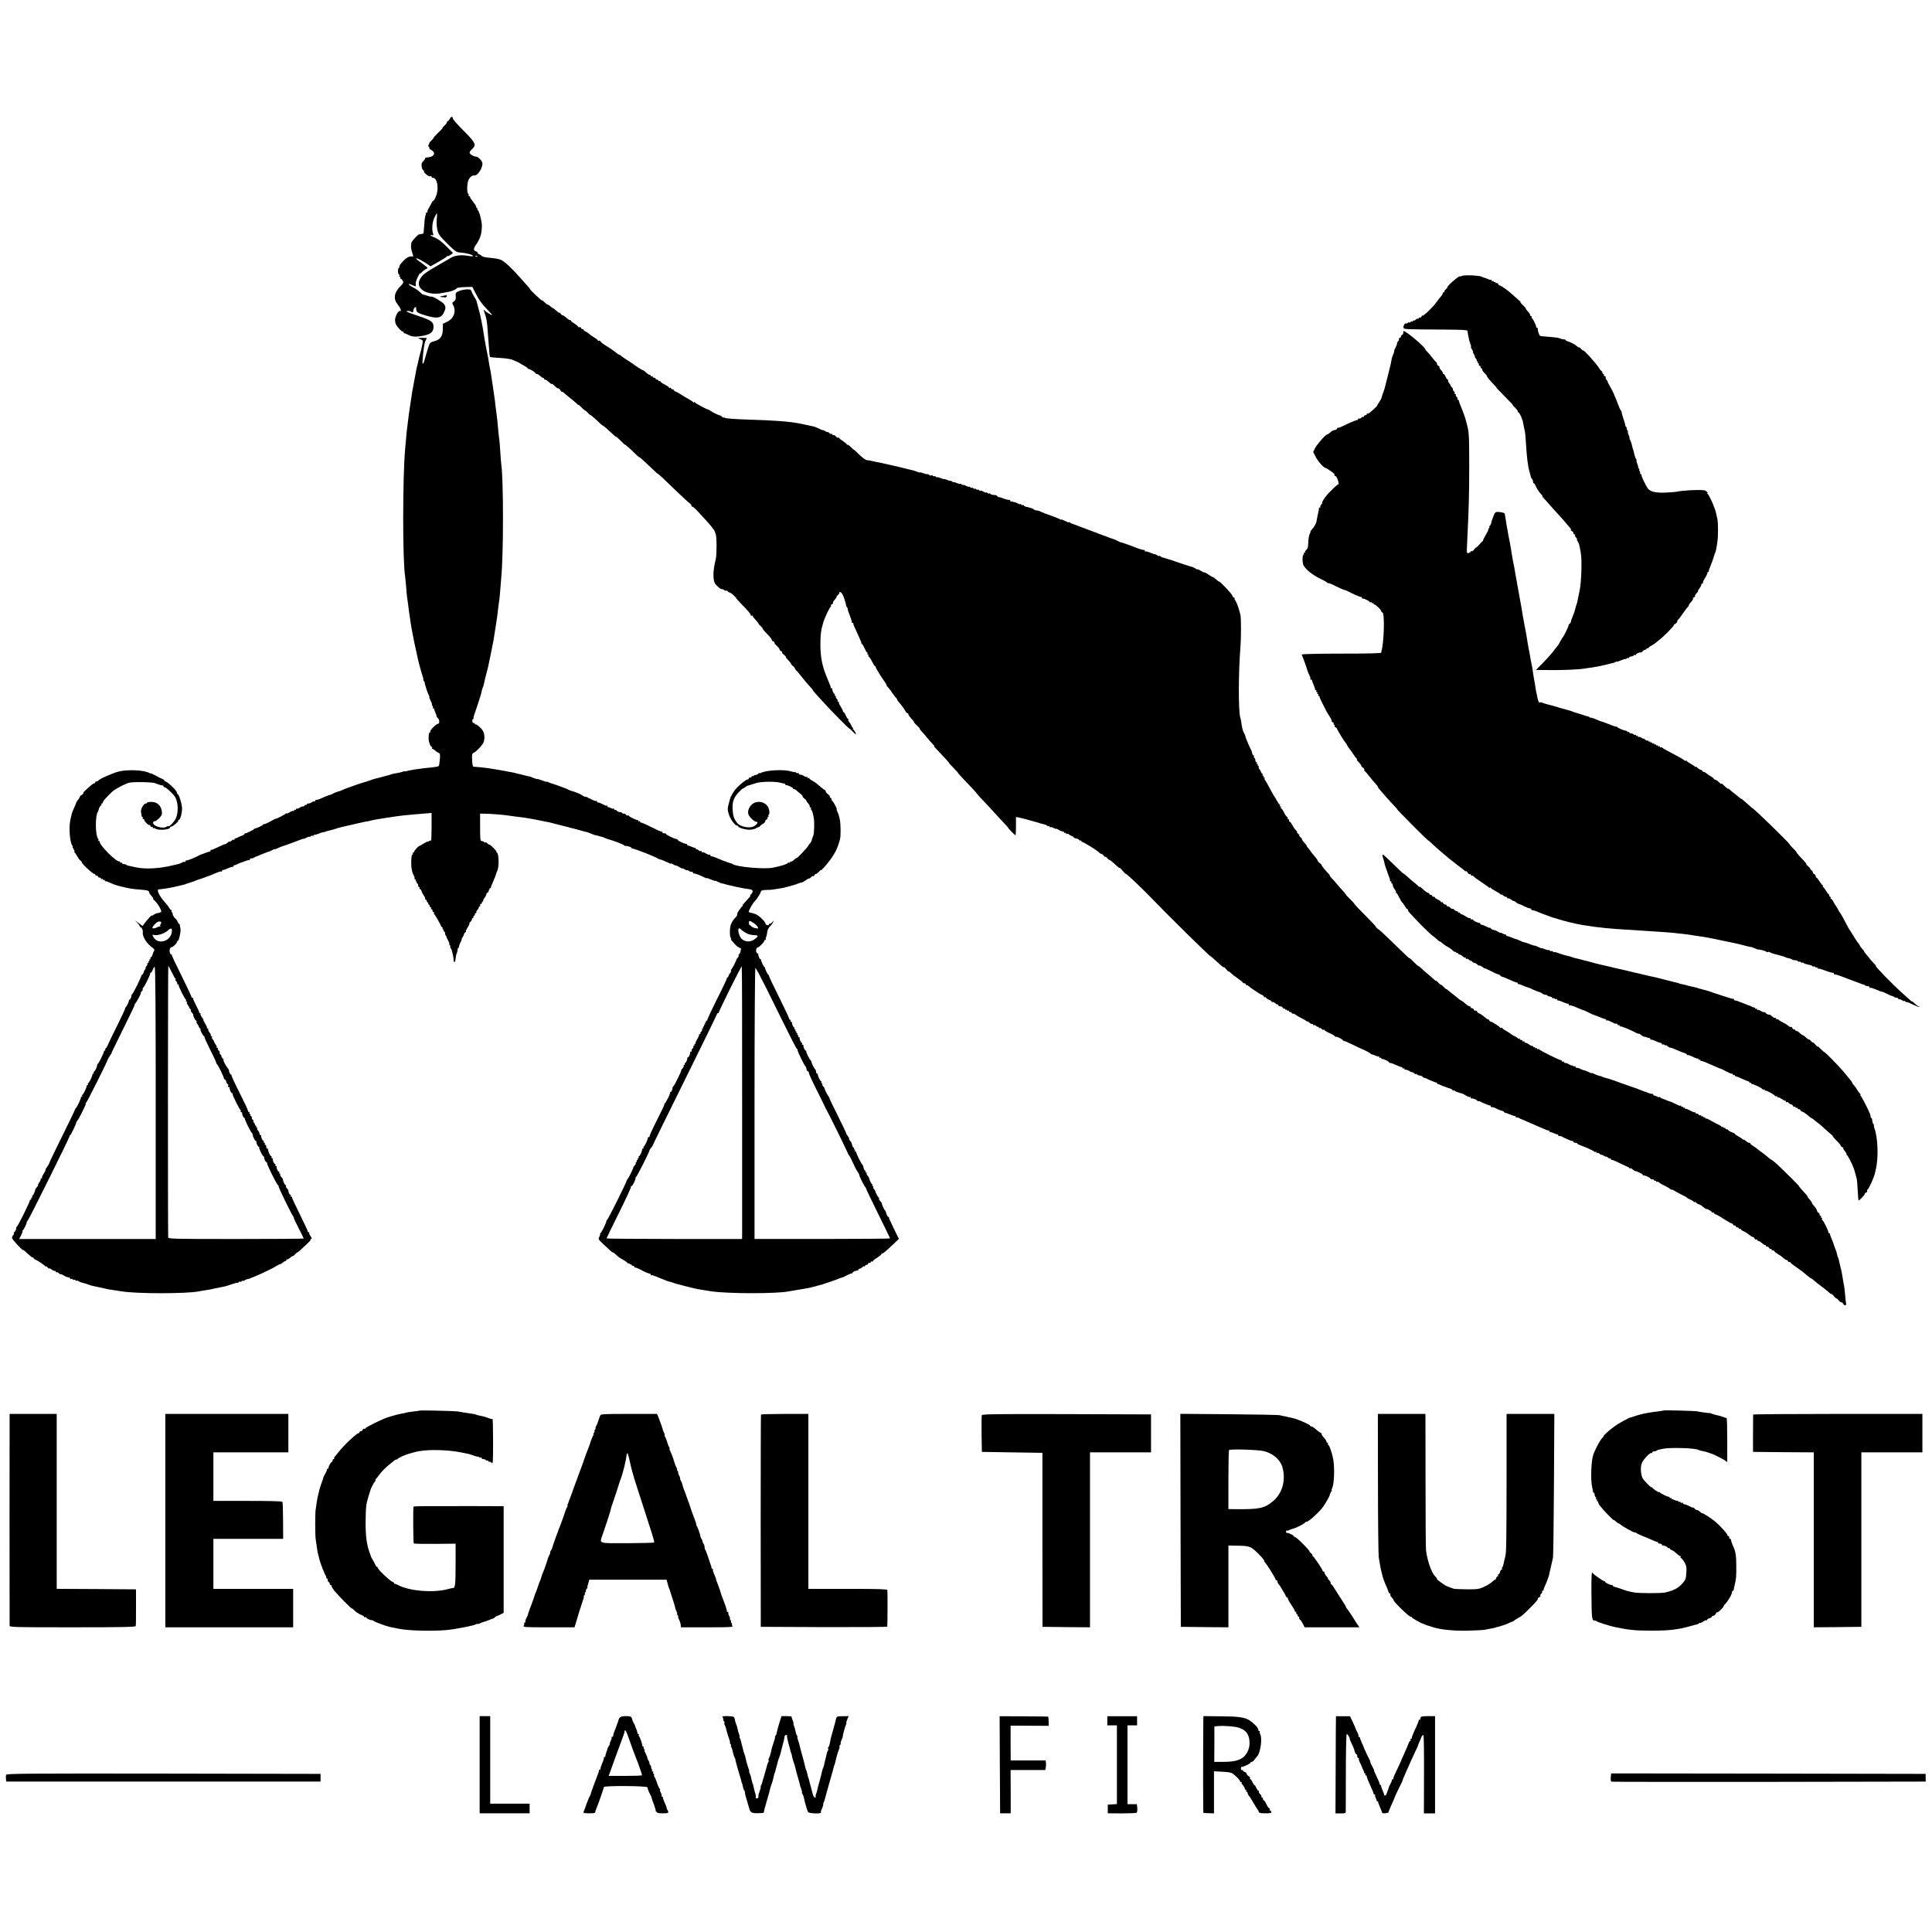 <?xml version="1.0" standalone="no"?>
<!DOCTYPE svg PUBLIC "-//W3C//DTD SVG 20010904//EN"
 "http://www.w3.org/TR/2001/REC-SVG-20010904/DTD/svg10.dtd">
<svg version="1.0" xmlns="http://www.w3.org/2000/svg"
 width="2010pt" height="2010pt" viewBox="0 0 2010 2010"
 preserveAspectRatio="xMidYMid meet">
<g transform="translate(0,2010) scale(0.1,-0.1)"
fill="#000000" stroke="none">
<path d="M4680 18865 c-7 -14 -17 -25 -22 -25 -4 0 -8 -5 -8 -11 0 -7 -11 -22
-26 -35 -14 -13 -22 -24 -19 -24 4 0 -16 -22 -44 -49 -28 -27 -51 -52 -51 -56
0 -4 -11 -18 -26 -31 -14 -13 -22 -24 -18 -24 3 0 1 -6 -5 -14 -8 -10 -9 -16
-1 -21 6 -3 8 -10 6 -14 -3 -4 6 -14 19 -21 58 -31 30 -76 -49 -79 -11 -1 -17
-4 -13 -7 3 -3 -5 -16 -17 -28 -18 -16 -22 -29 -20 -56 3 -19 9 -36 14 -38 6
-2 10 -8 10 -14 0 -18 50 -58 65 -52 8 4 15 1 15 -5 0 -6 6 -11 14 -11 47 0
65 -117 30 -197 -10 -24 -22 -43 -27 -43 -4 0 -12 -10 -17 -22 -6 -13 -19 -36
-29 -53 -10 -16 -16 -33 -14 -37 2 -5 -1 -8 -6 -8 -6 0 -10 -3 -10 -7 1 -5 0
-10 -1 -13 -8 -21 -13 -55 -17 -120 -3 -41 -6 -76 -8 -78 -3 -3 -29 -9 -47
-11 -11 -1 -79 -76 -78 -86 0 -3 -1 -7 -1 -10 -6 -23 -3 -56 8 -89 15 -45 15
-46 6 -45 -34 5 -60 -7 -98 -47 -25 -25 -43 -50 -40 -54 3 -5 1 -11 -5 -15 -5
-3 -10 -19 -10 -35 0 -16 5 -32 10 -35 6 -4 8 -11 5 -16 -4 -5 -1 -9 5 -9 6 0
8 -4 5 -10 -3 -5 -2 -10 4 -10 6 0 15 -9 21 -21 10 -17 6 -25 -20 -52 -71 -71
-81 -135 -32 -196 18 -22 32 -48 32 -57 0 -10 -3 -15 -6 -11 -15 15 -54 -52
-54 -93 0 -17 6 -40 13 -52 17 -28 56 -68 67 -68 6 0 10 -5 10 -10 0 -6 3 -9
8 -8 4 1 18 -4 32 -12 46 -26 87 -28 172 -11 71 15 98 40 98 91 0 52 -23 68
-164 115 -64 21 -116 41 -116 45 0 8 37 6 46 -3 13 -13 24 -7 24 12 0 10 7 24
15 31 13 10 15 9 15 -11 0 -38 10 -45 105 -73 114 -33 155 -26 183 32 21 44
21 60 2 88 -16 22 -124 86 -132 78 -3 -2 -24 2 -46 10 -23 9 -42 13 -42 11 0
-3 -12 8 -27 23 -16 15 -49 39 -75 52 -56 29 -64 47 -12 25 46 -19 43 -19 39
8 -3 12 6 45 20 72 13 28 25 46 25 41 0 -5 8 0 18 11 9 11 28 26 41 33 24 12
24 13 5 27 -10 7 -27 20 -36 28 -9 7 -28 21 -42 30 -14 10 -26 21 -26 26 0 10
74 -28 122 -63 l27 -19 83 47 c46 26 85 51 86 55 2 5 7 7 11 5 3 -3 17 4 31
14 l23 18 -69 69 c-44 45 -86 77 -116 89 -27 10 -48 22 -48 26 0 4 7 5 16 1
13 -5 15 -2 9 18 -14 44 -8 117 14 164 11 25 23 45 26 45 3 0 2 -26 -1 -59 -4
-35 -1 -80 6 -112 12 -48 23 -64 104 -144 82 -81 95 -90 131 -92 55 -3 135
-23 135 -34 0 -6 -15 -7 -37 -3 -78 15 -146 9 -189 -17 -22 -13 -90 -52 -151
-87 -121 -70 -150 -93 -174 -137 -53 -98 75 -176 234 -143 23 4 52 10 64 12
29 4 83 27 83 35 0 8 39 13 110 15 l54 1 41 -80 c26 -51 62 -102 103 -143 34
-35 62 -66 62 -69 0 -7 -64 31 -78 47 -12 13 -13 12 -7 -5 28 -82 32 -102 40
-225 4 -52 8 -111 10 -130 2 -19 5 -54 6 -78 1 -24 5 -45 9 -47 4 -2 50 -6
102 -9 53 -3 108 -11 124 -17 46 -19 79 -34 84 -39 3 -3 22 -14 43 -25 20 -11
37 -23 37 -27 0 -5 3 -7 8 -6 10 2 72 -35 72 -44 0 -5 6 -8 13 -8 7 0 24 -10
37 -22 14 -13 28 -22 32 -20 5 1 8 -2 8 -8 0 -5 5 -10 11 -10 6 0 17 -6 24
-12 33 -29 43 -37 47 -32 3 2 15 -7 28 -21 13 -14 29 -25 36 -25 7 0 18 -9 24
-21 7 -11 14 -18 17 -15 3 2 15 -5 27 -17 13 -12 38 -33 56 -47 19 -14 46 -37
62 -52 15 -15 28 -25 28 -21 0 3 14 -8 30 -26 17 -17 33 -31 36 -31 4 0 17
-11 30 -26 13 -14 24 -23 24 -20 0 5 57 -44 106 -92 13 -12 26 -22 29 -22 5 0
62 -50 107 -93 15 -15 28 -25 28 -21 0 4 20 -14 45 -39 25 -26 47 -46 48 -44
4 2 51 -39 108 -96 22 -21 39 -35 39 -33 0 6 66 -54 146 -131 24 -24 46 -43
49 -43 5 0 65 -56 214 -200 49 -47 100 -94 114 -104 14 -11 24 -23 21 -28 -3
-4 1 -8 8 -8 7 -1 33 -23 58 -51 25 -27 65 -71 90 -98 45 -49 84 -99 86 -110
0 -3 5 -15 10 -26 11 -24 12 -205 2 -255 -4 -19 -10 -46 -13 -60 -21 -104 -16
-186 15 -216 34 -34 49 -44 64 -44 8 0 18 -5 21 -10 4 -6 10 -8 15 -5 5 3 15
-1 23 -9 8 -8 17 -13 19 -11 2 3 19 -9 37 -25 18 -17 30 -30 27 -30 -2 0 23
-29 57 -64 76 -78 97 -103 97 -117 0 -5 4 -7 10 -4 6 3 10 2 10 -3 0 -5 14
-23 30 -40 17 -18 30 -35 30 -38 0 -4 11 -17 26 -30 14 -13 22 -24 19 -24 -3
0 4 -11 17 -25 13 -13 35 -38 51 -54 15 -16 27 -34 27 -39 0 -6 7 -13 16 -16
9 -4 14 -9 11 -12 -3 -4 7 -18 23 -32 17 -15 30 -32 30 -38 0 -7 7 -15 16 -18
9 -4 14 -9 11 -13 -4 -3 5 -15 19 -25 14 -11 23 -22 20 -25 -2 -2 9 -17 25
-32 16 -16 29 -32 29 -37 0 -5 9 -16 20 -24 11 -8 20 -19 20 -24 0 -5 8 -16
18 -25 9 -9 29 -32 43 -51 15 -19 39 -48 53 -65 64 -72 75 -85 72 -85 -3 0 10
-15 27 -34 18 -19 57 -62 87 -96 70 -78 259 -270 267 -270 3 0 18 -13 33 -30
15 -16 31 -30 34 -30 8 0 -16 43 -29 52 -7 5 -7 8 0 8 6 0 5 4 -2 8 -6 4 -13
14 -15 22 -2 8 -11 23 -20 34 -10 10 -15 23 -12 28 3 4 1 8 -4 8 -4 0 -14 16
-22 35 -8 19 -17 35 -22 35 -4 0 -8 5 -8 10 0 6 -11 28 -24 49 -14 21 -22 42
-19 45 4 3 1 6 -6 6 -7 0 -10 4 -7 9 3 5 -1 14 -9 21 -8 7 -12 16 -9 21 3 5 0
9 -6 9 -6 0 -8 5 -5 10 3 6 2 10 -3 10 -9 0 -25 37 -23 53 1 4 -3 7 -9 7 -6 0
-9 3 -8 8 1 7 -4 21 -32 87 -55 128 -74 220 -75 355 0 108 6 153 29 230 15 52
65 158 77 166 5 3 7 9 4 14 -3 4 2 11 11 14 8 3 13 10 10 14 -3 5 6 20 20 35
14 15 21 27 17 27 -4 1 2 9 14 19 12 10 19 22 15 26 -4 4 1 6 11 4 13 -3 26
-25 42 -71 12 -38 20 -68 17 -68 -2 0 0 -6 6 -12 6 -7 11 -16 11 -20 1 -5 2
-10 2 -13 1 -3 3 -9 4 -15 1 -5 4 -12 5 -15 1 -3 4 -8 5 -12 1 -5 8 -24 16
-43 7 -19 12 -38 11 -42 -1 -5 2 -8 8 -8 6 0 9 -3 8 -7 -2 -8 3 -19 58 -138
15 -33 27 -63 26 -67 -1 -5 1 -8 5 -8 5 0 17 -20 28 -45 11 -25 23 -45 28 -45
4 0 5 -4 2 -10 -3 -5 -1 -10 5 -10 6 0 8 -4 5 -10 -3 -5 -2 -10 2 -10 5 0 20
-22 34 -50 13 -27 27 -50 32 -50 4 0 7 -4 7 -10 0 -9 61 -109 98 -159 9 -13
17 -28 17 -33 0 -5 5 -12 11 -16 6 -4 25 -29 44 -57 19 -27 38 -53 43 -56 5
-3 9 -10 10 -15 1 -9 2 -10 43 -59 14 -16 32 -42 40 -57 8 -16 19 -28 24 -28
6 0 10 -4 10 -10 0 -9 19 -35 48 -65 6 -8 12 -17 12 -20 0 -4 15 -20 33 -36
17 -16 29 -29 25 -29 -4 0 5 -13 20 -29 15 -15 41 -46 58 -67 18 -22 45 -52
60 -68 16 -16 22 -26 14 -21 -8 5 5 -12 30 -37 64 -65 130 -138 125 -138 -2 0
18 -22 46 -50 27 -28 48 -50 45 -50 -3 0 18 -24 47 -54 104 -108 152 -161 153
-166 0 -3 29 -35 65 -72 35 -36 89 -94 119 -128 30 -34 74 -81 98 -106 23 -24
42 -45 42 -48 0 -6 69 -76 75 -76 3 0 5 43 5 95 l0 95 28 -5 c41 -9 92 -22
142 -37 25 -7 48 -14 53 -14 4 -1 9 -3 12 -4 8 -4 17 -7 53 -15 18 -4 35 -12
38 -16 3 -5 10 -7 15 -4 5 4 9 1 9 -5 0 -6 4 -9 8 -6 5 3 20 -1 35 -9 15 -8
27 -11 27 -8 0 3 11 -2 25 -11 13 -9 31 -16 40 -16 8 0 15 -5 15 -11 0 -5 5
-7 10 -4 6 3 10 1 10 -5 0 -6 4 -9 9 -5 5 3 15 0 23 -7 7 -7 20 -14 28 -16 8
-2 18 -8 21 -14 3 -5 8 -9 10 -9 14 2 49 -13 49 -21 0 -5 5 -6 10 -3 6 3 10 1
10 -4 0 -6 5 -11 10 -11 10 0 133 -74 157 -95 7 -5 19 -16 28 -23 8 -7 15 -10
15 -6 0 4 9 -3 20 -16 11 -13 20 -19 20 -14 1 5 10 -2 20 -15 11 -13 20 -20
20 -17 0 6 38 -24 76 -61 13 -13 27 -23 32 -23 5 0 19 -13 32 -30 13 -16 27
-30 31 -30 9 0 154 -136 243 -228 194 -202 631 -632 641 -632 4 0 26 -19 110
-96 13 -12 26 -20 28 -17 3 2 14 -8 26 -23 11 -15 21 -24 21 -20 0 4 11 -3 24
-16 13 -13 47 -39 74 -58 28 -19 51 -38 52 -42 0 -5 7 -8 15 -8 8 0 15 -4 15
-10 0 -5 5 -10 11 -10 6 0 16 -6 23 -12 8 -7 22 -19 32 -25 11 -7 35 -23 54
-36 19 -13 43 -26 53 -30 9 -3 17 -11 17 -17 0 -6 4 -8 10 -5 5 3 10 2 10 -3
0 -5 14 -15 30 -22 17 -7 30 -17 30 -22 0 -5 4 -7 9 -3 5 3 16 -2 24 -10 9 -8
20 -15 26 -15 6 0 11 -4 11 -10 0 -5 9 -10 20 -10 11 0 23 -7 26 -15 4 -8 10
-12 15 -9 5 3 9 0 9 -6 0 -6 5 -8 10 -5 5 3 10 1 10 -5 0 -6 5 -8 10 -5 6 3
10 1 10 -4 0 -6 7 -11 15 -11 8 0 15 -5 15 -11 0 -5 4 -8 9 -5 5 3 19 -3 32
-13 13 -10 42 -26 64 -37 22 -10 43 -23 47 -28 4 -6 8 -7 8 -3 0 4 10 -1 22
-12 11 -11 25 -18 30 -15 4 3 8 0 8 -6 0 -6 4 -9 9 -5 5 3 16 -1 24 -9 8 -8
17 -12 21 -9 3 4 6 1 6 -6 0 -7 4 -10 9 -7 5 3 14 -1 21 -9 7 -8 16 -12 21 -9
5 3 9 1 9 -3 0 -5 25 -20 55 -33 30 -13 55 -29 55 -34 0 -5 3 -6 6 -3 7 7 64
-21 75 -36 3 -5 10 -8 15 -8 5 0 47 -18 94 -41 47 -23 87 -43 90 -43 14 -3 86
-41 91 -48 3 -5 8 -8 10 -7 2 1 18 -4 34 -11 17 -7 33 -12 37 -11 5 1 8 -3 8
-9 0 -5 5 -7 10 -4 6 3 10 1 10 -4 0 -6 3 -10 7 -9 13 4 73 -24 73 -34 0 -5 6
-8 13 -7 6 1 35 -9 62 -22 28 -12 53 -22 58 -21 4 1 7 -3 7 -9 0 -5 5 -7 10
-4 6 3 10 1 10 -4 0 -6 8 -11 18 -11 10 0 28 -7 40 -16 12 -8 22 -12 22 -8 0
4 9 -1 20 -11 11 -10 20 -14 20 -10 0 5 5 4 12 -3 7 -7 20 -12 29 -12 10 0 25
-7 33 -16 9 -8 16 -13 16 -9 0 3 10 0 23 -7 12 -7 24 -13 27 -13 3 -1 19 -8
35 -15 17 -7 33 -13 38 -12 4 1 7 -3 7 -8 0 -5 3 -9 8 -8 4 1 18 -4 32 -12 14
-7 25 -12 25 -11 0 1 14 -3 30 -10 17 -7 36 -13 44 -15 8 -1 18 -9 22 -16 5
-7 9 -9 9 -4 0 5 6 4 13 -2 6 -6 17 -11 22 -12 6 -1 19 -6 30 -10 11 -4 22 -7
25 -6 3 0 21 -9 41 -22 20 -12 39 -19 42 -15 4 3 7 1 7 -5 0 -7 3 -11 7 -10
17 3 63 -15 63 -25 0 -6 3 -7 6 -4 4 3 16 1 28 -5 11 -7 23 -13 26 -13 3 -1
19 -8 35 -15 17 -7 33 -13 38 -12 4 1 7 -3 7 -8 0 -5 3 -9 8 -9 4 1 10 0 15
-1 4 -1 10 -3 15 -4 4 -1 17 -7 30 -15 13 -7 33 -14 44 -16 12 -3 25 -10 28
-16 4 -6 9 -9 11 -8 2 2 24 -5 49 -16 25 -10 48 -18 53 -17 4 1 7 -3 7 -10 0
-6 3 -8 6 -5 4 3 16 1 28 -5 11 -7 23 -13 26 -13 3 -1 19 -7 35 -15 17 -7 44
-19 60 -26 17 -7 55 -23 85 -37 78 -34 94 -40 103 -39 4 1 7 -3 7 -8 0 -5 3
-9 7 -8 5 1 22 -5 38 -12 17 -7 33 -13 38 -12 4 1 7 -3 7 -8 0 -6 8 -10 18
-10 10 0 22 -3 26 -7 4 -5 11 -8 14 -8 4 -1 21 -9 39 -18 18 -9 39 -17 48 -17
8 0 15 -4 15 -10 0 -5 9 -10 20 -10 11 0 20 -3 20 -8 0 -4 15 -12 33 -18 56
-20 142 -59 145 -67 2 -4 8 -5 13 -1 5 3 9 0 9 -6 0 -6 4 -9 9 -5 5 3 17 -2
25 -11 9 -8 16 -12 16 -9 0 4 11 0 25 -9 14 -9 25 -13 25 -10 0 4 8 0 18 -9
10 -10 22 -14 25 -10 4 3 7 0 7 -7 0 -7 3 -11 6 -7 3 3 38 -11 78 -31 39 -20
78 -38 86 -40 8 -2 17 -8 18 -13 2 -5 7 -7 12 -4 5 3 16 -2 24 -11 9 -9 22
-17 29 -18 22 -3 77 -31 77 -38 0 -5 6 -8 13 -8 18 0 67 -24 67 -32 0 -5 9 -8
20 -8 11 0 20 -5 20 -11 0 -5 4 -7 10 -4 5 3 10 1 10 -5 0 -6 4 -9 9 -5 5 3
15 -1 23 -8 7 -8 31 -22 53 -32 22 -10 48 -25 58 -33 9 -8 17 -12 17 -9 0 4
21 -6 48 -22 26 -15 62 -34 80 -42 17 -8 32 -16 32 -20 0 -3 16 -11 35 -19 19
-8 35 -18 35 -22 0 -5 4 -7 9 -4 5 3 14 -1 21 -9 7 -8 18 -15 25 -15 6 0 25
-11 40 -24 16 -14 31 -24 34 -24 12 3 61 -25 61 -34 0 -5 5 -6 10 -3 6 3 10 2
10 -3 0 -5 8 -12 18 -16 18 -6 50 -24 119 -69 24 -15 47 -27 53 -27 5 0 10 -4
10 -10 0 -5 7 -10 15 -10 8 0 15 -4 15 -10 0 -5 7 -10 15 -10 8 0 15 -5 15
-11 0 -5 5 -7 10 -4 6 3 10 2 10 -3 0 -5 13 -15 30 -22 16 -7 42 -23 57 -36
16 -13 33 -24 39 -24 7 0 15 -7 18 -16 3 -8 10 -12 16 -9 5 3 10 1 10 -4 0 -6
6 -11 13 -11 7 0 24 -11 39 -24 14 -14 29 -22 32 -19 3 4 6 1 6 -5 0 -7 7 -12
15 -12 9 0 18 -7 21 -15 4 -8 10 -12 15 -9 5 3 9 0 9 -5 0 -6 7 -11 15 -11 8
0 15 -4 15 -8 0 -4 15 -16 33 -27 17 -10 37 -24 44 -29 34 -30 43 -36 53 -36
5 0 10 -4 10 -10 0 -5 7 -10 15 -10 8 0 15 -3 15 -7 0 -5 24 -24 52 -43 56
-38 72 -50 121 -92 18 -15 35 -28 38 -28 3 0 18 -10 32 -23 25 -22 46 -39 102
-80 16 -12 39 -32 52 -43 12 -12 24 -20 26 -17 3 2 14 -7 25 -21 11 -15 24
-26 29 -26 5 0 15 -9 23 -20 8 -11 20 -20 28 -20 7 0 15 -7 18 -15 9 -22 37
-19 30 3 -3 9 -7 49 -10 87 -3 39 -8 80 -10 91 -2 12 -7 39 -11 60 -12 77 -16
100 -27 139 -5 22 -12 51 -15 64 -2 14 -6 28 -9 33 -3 4 -7 18 -10 30 -7 33
-10 40 -23 73 -7 17 -14 37 -16 45 -2 8 -11 33 -21 55 -10 22 -17 43 -16 47 1
5 -3 8 -8 8 -5 0 -9 3 -8 7 3 12 -49 120 -62 128 -5 3 -8 11 -5 16 4 5 1 9 -5
9 -6 0 -8 5 -5 10 3 6 1 10 -4 10 -6 0 -11 7 -11 15 0 8 -4 15 -9 15 -5 0 -13
10 -17 22 -3 12 -12 28 -18 35 -28 31 -36 43 -36 50 0 5 -11 21 -25 36 -14 15
-23 27 -20 27 3 0 -3 8 -12 19 -44 47 -82 91 -77 91 5 0 -185 188 -240 238
-20 17 -39 32 -41 32 -3 0 -14 8 -26 17 -46 39 -58 49 -79 63 -12 8 -32 23
-43 33 -12 10 -34 26 -49 35 -16 9 -28 20 -28 24 0 4 -6 8 -13 8 -7 0 -23 9
-35 20 -12 12 -22 17 -22 13 0 -4 -4 -3 -8 2 -4 6 -24 19 -44 30 -21 11 -38
23 -38 27 0 4 -16 12 -35 19 -19 7 -35 17 -35 21 0 4 -7 8 -15 8 -8 0 -15 5
-15 11 0 5 -4 7 -10 4 -5 -3 -10 -1 -10 5 0 6 -4 8 -10 5 -5 -3 -10 -3 -10 2
0 4 -15 15 -32 22 -18 8 -54 27 -80 42 -25 15 -49 25 -52 22 -3 -4 -6 -1 -6 6
0 7 -5 9 -10 6 -5 -3 -10 -1 -10 5 0 6 -4 8 -10 5 -5 -3 -10 -1 -10 5 0 6 -4
9 -9 6 -5 -3 -14 1 -21 9 -7 8 -16 12 -21 9 -5 -3 -9 0 -9 7 0 7 -3 10 -6 6
-4 -3 -26 5 -49 18 -24 13 -46 21 -49 18 -3 -4 -6 -1 -6 6 0 7 -4 9 -10 6 -5
-3 -10 -1 -10 5 0 6 -4 8 -10 5 -5 -3 -10 -1 -10 6 0 7 -3 9 -6 6 -4 -3 -16
-1 -28 5 -11 7 -23 13 -26 13 -3 0 -14 6 -25 12 -11 6 -23 11 -28 12 -4 0 -23
7 -42 15 -20 9 -39 16 -43 16 -4 1 -13 6 -19 12 -7 6 -13 7 -13 4 0 -4 -10 -1
-22 6 -13 7 -26 11 -30 10 -5 -1 -8 3 -8 8 0 5 -3 9 -8 9 -4 -1 -10 0 -14 1
-5 1 -12 4 -18 5 -5 1 -12 4 -15 5 -3 1 -8 3 -12 5 -10 2 -42 14 -68 25 -23
10 -56 22 -70 26 -16 5 -210 73 -212 75 -2 1 -7 3 -13 4 -5 1 -12 4 -15 5 -5
3 -6 3 -50 15 -16 4 -34 10 -40 14 -5 3 -18 7 -28 8 -10 2 -31 10 -48 18 -16
9 -29 13 -29 10 0 -3 -13 1 -30 10 -16 8 -32 15 -35 15 -9 1 -40 11 -57 21
-10 5 -25 9 -33 9 -8 0 -15 5 -15 12 0 6 -3 8 -7 5 -3 -4 -12 -2 -20 4 -7 6
-13 8 -13 5 0 -4 -10 0 -22 8 -12 9 -30 16 -40 16 -10 0 -18 5 -18 11 0 5 -4
7 -10 4 -5 -3 -10 -1 -10 4 0 6 -6 11 -12 11 -16 0 -222 102 -226 113 -2 4 -8
5 -13 1 -5 -3 -9 0 -9 6 0 6 -5 8 -10 5 -6 -3 -10 -1 -10 5 0 6 -4 8 -10 5 -5
-3 -10 -1 -10 6 0 7 -3 9 -6 6 -4 -3 -18 3 -32 13 -13 11 -31 20 -38 20 -8 0
-14 5 -14 11 0 5 -4 7 -10 4 -5 -3 -10 -1 -10 4 0 6 -7 11 -15 11 -8 0 -15 5
-15 11 0 5 -4 7 -10 4 -5 -3 -10 -3 -10 2 0 4 -14 14 -30 21 -17 8 -36 19 -43
25 -6 7 -29 21 -49 32 -21 11 -38 23 -38 28 0 4 -4 6 -9 3 -5 -4 -11 -3 -13 1
-4 11 -85 63 -97 63 -6 0 -15 8 -20 18 -6 9 -11 13 -11 9 0 -4 -6 -3 -12 3
-47 39 -62 50 -78 55 -10 3 -21 13 -24 21 -3 8 -10 12 -16 9 -6 -3 -13 1 -16
9 -3 9 -12 16 -20 16 -8 0 -14 5 -14 10 0 6 -5 10 -10 10 -6 0 -16 5 -23 10
-44 37 -61 50 -66 50 -3 0 -20 13 -38 28 -17 15 -44 36 -59 47 -15 11 -33 26
-40 33 -7 6 -16 12 -20 12 -3 0 -15 10 -26 23 -11 12 -23 22 -28 22 -5 0 -18
11 -29 24 -12 13 -21 21 -21 17 0 -4 -11 3 -24 16 -14 13 -43 39 -67 58 -23
19 -52 45 -65 58 -13 12 -26 22 -30 22 -3 0 -25 19 -48 43 -22 23 -41 40 -41
37 -1 -6 -49 40 -206 193 -61 59 -113 107 -116 107 -6 0 -33 27 -33 33 0 3
-49 55 -110 116 -60 60 -110 113 -110 117 0 3 -20 26 -45 50 -25 24 -44 44
-41 44 2 0 -12 18 -32 40 -20 21 -48 53 -62 70 -14 18 -38 45 -54 61 -16 16
-26 29 -22 29 3 0 -2 8 -11 18 -39 40 -73 82 -73 90 0 4 -9 14 -20 22 -11 8
-20 18 -20 22 0 4 -8 17 -17 29 -39 46 -49 58 -63 79 -8 12 -21 29 -28 36 -7
8 -11 14 -8 14 3 0 -8 14 -24 32 -16 17 -27 34 -25 36 3 3 -5 13 -17 23 -11
11 -17 19 -12 19 5 0 0 7 -10 15 -11 8 -16 15 -12 15 4 0 1 7 -6 15 -23 25
-33 39 -47 68 -8 15 -18 27 -23 27 -4 0 -8 7 -8 15 0 8 -5 15 -11 15 -5 0 -7
5 -4 10 3 6 2 10 -4 10 -5 0 -20 20 -32 45 -12 25 -27 45 -31 45 -5 0 -6 5 -3
10 3 6 1 10 -5 10 -6 0 -8 5 -5 10 3 6 2 10 -2 10 -5 0 -17 17 -28 38 -11 20
-22 39 -25 42 -5 5 -23 37 -64 114 -14 27 -30 54 -36 61 -5 6 -7 15 -3 18 3 4
1 7 -6 7 -7 0 -9 5 -6 10 3 6 1 10 -5 10 -6 0 -9 4 -6 9 4 5 2 11 -3 13 -5 1
-11 10 -13 18 -2 8 -9 21 -16 28 -7 8 -10 18 -7 23 4 5 1 9 -5 9 -6 0 -8 5 -5
10 3 6 1 10 -5 10 -6 0 -8 5 -5 10 3 6 1 10 -4 10 -6 0 -11 9 -11 19 0 11 -5
23 -10 26 -6 4 -8 11 -5 16 4 5 2 9 -3 9 -5 0 -12 8 -14 18 -3 9 -6 22 -7 27
-2 6 -8 19 -14 30 -6 11 -12 22 -12 25 -1 3 -9 23 -19 45 -10 22 -19 48 -21
59 -3 10 -8 23 -13 30 -10 12 -20 50 -28 106 -2 19 -7 42 -10 50 -22 61 -21
471 1 745 7 76 7 300 0 325 -3 14 -7 30 -9 35 -9 40 -39 116 -47 121 -5 3 -7
9 -4 14 3 4 -2 10 -10 14 -8 3 -15 11 -15 19 0 14 -125 147 -138 147 -4 0 -20
11 -35 25 -15 14 -27 23 -27 20 0 -3 -20 8 -45 25 -25 17 -45 28 -45 25 0 -4
-16 3 -35 15 -19 12 -35 19 -35 16 0 -4 -10 0 -22 8 -13 8 -27 16 -33 17 -16
3 -143 44 -175 56 -8 4 -17 7 -20 8 -5 1 -63 19 -100 31 -8 3 -17 5 -20 5 -3
1 -11 5 -17 11 -7 6 -13 7 -13 3 0 -4 -11 0 -25 9 -14 9 -25 14 -25 12 0 -3
-20 3 -44 14 -24 10 -47 16 -50 13 -3 -4 -6 -1 -6 5 0 7 -3 11 -7 10 -8 -2
-44 8 -78 21 -66 27 -170 63 -170 60 0 -1 -11 4 -25 11 -14 8 -28 15 -32 16
-5 1 -10 3 -13 4 -3 1 -8 3 -12 5 -5 1 -17 5 -28 9 -11 5 -54 21 -95 36 -41
15 -84 31 -95 36 -11 4 -22 8 -25 9 -5 2 -16 6 -55 21 -11 4 -22 8 -25 9 -14
5 -48 18 -70 27 -14 5 -27 10 -30 10 -3 0 -11 4 -17 10 -7 6 -13 8 -13 4 0 -4
-18 3 -40 14 -22 11 -40 18 -40 14 0 -4 -6 -2 -12 3 -7 5 -42 20 -78 32 -67
23 -102 37 -132 52 -10 5 -26 9 -36 9 -10 0 -23 5 -29 11 -6 6 -19 12 -29 14
-11 2 -19 4 -19 5 0 1 -11 4 -25 6 -13 2 -28 10 -32 17 -4 6 -8 8 -8 3 0 -5
-7 -3 -15 4 -8 7 -15 9 -15 5 0 -4 -6 -3 -12 2 -14 11 -68 27 -80 25 -5 -1 -8
2 -8 8 0 6 -3 9 -7 8 -10 -2 -64 13 -78 21 -5 3 -19 7 -30 8 -11 2 -21 8 -23
13 -2 6 -16 10 -31 10 -15 0 -32 5 -39 12 -7 7 -12 8 -12 4 0 -5 -7 -3 -15 4
-8 7 -15 10 -15 6 0 -4 -13 0 -30 9 -16 9 -30 13 -30 9 0 -4 -7 -1 -15 6 -8 7
-15 9 -15 5 0 -4 -7 -2 -15 5 -8 7 -15 9 -15 5 0 -4 -7 -2 -15 5 -8 7 -15 9
-15 5 0 -4 -7 -2 -15 5 -8 7 -15 10 -15 6 0 -4 -13 0 -30 9 -16 9 -30 13 -30
9 0 -4 -7 -1 -15 6 -8 7 -15 10 -15 6 0 -3 -16 0 -35 8 -19 8 -35 12 -35 9 0
-3 -7 0 -15 7 -8 7 -15 10 -15 7 0 -3 -16 1 -35 9 -19 8 -35 12 -35 10 0 -3
-16 2 -35 10 -19 8 -35 11 -35 8 0 -4 -7 -1 -15 6 -8 7 -15 9 -15 5 0 -4 -6
-2 -13 4 -8 6 -17 8 -20 4 -4 -3 -13 0 -22 7 -8 7 -15 10 -15 7 0 -4 -18 0
-40 8 -22 8 -40 12 -40 10 0 -3 -12 0 -27 6 -16 6 -36 13 -45 15 -10 2 -27 6
-38 9 -11 3 -29 7 -40 10 -11 3 -29 7 -41 10 -11 2 -28 6 -37 9 -9 3 -28 7
-42 10 -14 3 -34 7 -45 10 -66 15 -114 26 -140 30 -16 3 -41 9 -55 12 -14 3
-34 7 -45 7 -10 1 -45 27 -77 58 -32 32 -58 55 -58 53 0 -3 -13 9 -29 25 -16
16 -32 27 -35 24 -3 -4 -6 -2 -6 3 0 5 -18 20 -40 34 -22 14 -40 28 -40 33 0
4 -4 6 -9 3 -4 -3 -16 3 -26 14 -10 11 -22 17 -26 14 -5 -3 -9 0 -9 6 0 6 -4
9 -9 5 -5 -3 -17 2 -25 11 -9 8 -16 12 -16 9 0 -4 -11 0 -25 9 -14 9 -25 14
-25 11 0 -3 -17 3 -37 14 -21 10 -41 19 -45 20 -5 1 -9 1 -10 2 -13 4 -79 18
-108 24 -14 3 -36 7 -50 10 -101 20 -252 31 -545 40 -118 4 -215 11 -222 17
-7 6 -13 7 -13 3 0 -5 -8 -1 -17 8 -10 8 -20 15 -23 15 -8 -2 -84 35 -100 48
-8 7 -18 13 -23 13 -15 1 -132 64 -139 75 -4 6 -8 7 -8 1 0 -7 -3 -7 -8 0 -4
6 -27 21 -52 35 -25 13 -60 34 -78 47 -19 12 -42 25 -53 28 -10 4 -19 11 -19
16 0 5 -7 9 -15 9 -8 0 -15 5 -15 11 0 5 -4 7 -10 4 -5 -3 -10 -2 -10 3 0 4
-20 19 -45 31 -25 12 -45 27 -45 32 0 6 -4 7 -10 4 -5 -3 -10 -1 -10 4 0 6 -7
11 -15 11 -8 0 -15 5 -15 10 0 6 -7 10 -15 10 -8 0 -15 5 -15 11 0 5 -4 7 -10
4 -5 -3 -10 -1 -10 4 0 6 -5 11 -11 11 -6 0 -17 6 -24 13 -30 26 -45 37 -47
35 -3 -2 -89 53 -98 62 -3 3 -30 21 -60 40 -30 19 -61 40 -68 47 -7 7 -17 13
-21 13 -4 0 -17 8 -29 18 -26 22 -65 49 -137 94 -11 7 -24 19 -28 26 -5 7 -12
10 -18 7 -5 -4 -9 -2 -9 2 0 5 -15 17 -32 28 -31 18 -43 27 -71 51 -7 5 -20
13 -29 17 -10 3 -18 11 -18 17 0 6 -4 9 -9 6 -5 -3 -12 1 -15 10 -3 8 -10 13
-15 9 -6 -3 -13 1 -18 8 -4 7 -23 22 -40 32 -18 11 -33 23 -33 27 0 4 -5 8
-11 8 -6 0 -17 6 -24 13 -33 29 -45 37 -54 37 -6 0 -15 8 -20 18 -6 9 -11 13
-11 9 0 -5 -7 -2 -15 5 -34 30 -50 43 -55 43 -4 0 -14 8 -24 18 -10 9 -21 17
-26 17 -5 0 -21 11 -35 25 -14 14 -25 23 -25 20 0 -7 -16 6 -78 65 -26 24 -47
47 -47 50 0 3 -11 18 -25 32 -14 15 -45 50 -70 79 -87 100 -171 179 -208 195
-20 9 -71 18 -112 21 -41 3 -79 11 -85 17 -5 7 -18 15 -27 19 -10 3 -18 11
-18 16 0 5 -9 13 -20 16 -25 8 -25 29 -2 63 49 70 64 119 65 203 0 49 -28 155
-44 165 -5 3 -7 10 -4 15 4 5 1 9 -6 9 -7 0 -9 3 -6 7 4 3 -9 25 -28 49 -19
23 -35 47 -35 53 0 6 -5 11 -11 11 -5 0 -8 4 -4 9 3 5 1 12 -5 16 -15 10 -12
112 5 145 16 31 39 47 65 45 32 -1 84 84 78 128 -4 26 -44 67 -67 67 -24 1
-66 27 -66 42 0 7 13 25 29 39 42 38 31 65 -67 164 -102 103 -137 143 -137
155 0 21 -18 18 -30 -5z m287 -1431 c-3 -3 -12 -4 -19 -1 -8 3 -5 6 6 6 11 1
17 -2 13 -5z"/>
<path d="M15208 17229 c-10 -6 -18 -7 -18 -4 0 10 -62 -36 -103 -77 -21 -21
-34 -38 -30 -38 4 -1 -2 -9 -14 -19 -12 -10 -19 -21 -16 -25 4 -3 1 -6 -5 -6
-7 0 -12 -5 -12 -10 0 -6 -5 -16 -10 -23 -21 -24 -45 -56 -65 -83 -34 -47
-135 -141 -135 -127 0 5 -5 0 -11 -10 -6 -9 -14 -15 -20 -12 -5 4 -9 1 -9 -5
0 -6 -4 -9 -9 -6 -5 3 -14 -1 -21 -9 -7 -8 -16 -12 -21 -9 -5 3 -9 0 -9 -6 0
-6 -4 -9 -9 -5 -5 3 -12 1 -16 -5 -4 -6 -10 -8 -15 -5 -5 3 -11 1 -15 -5 -4
-6 -10 -8 -15 -5 -12 7 -32 -22 -28 -42 4 -20 -12 -19 424 -22 185 -1 241 -4
241 -13 1 -12 6 -39 17 -93 2 -11 9 -32 15 -47 6 -16 8 -28 5 -28 -4 0 1 -11
10 -25 9 -14 14 -25 10 -25 -3 0 1 -11 10 -25 9 -14 13 -25 10 -25 -4 0 0 -8
9 -18 10 -10 14 -22 10 -25 -3 -4 -1 -7 6 -7 7 0 9 -4 6 -10 -3 -5 -1 -10 5
-10 6 0 8 -5 5 -10 -3 -6 1 -13 9 -16 9 -3 13 -10 10 -15 -3 -5 0 -9 5 -9 6 0
11 -6 11 -14 0 -8 11 -24 25 -37 13 -13 25 -27 25 -31 0 -10 27 -43 68 -85 19
-18 31 -33 28 -33 -3 0 39 -44 92 -97 53 -53 90 -93 82 -88 -8 4 0 -5 18 -22
17 -16 32 -35 32 -41 0 -7 3 -12 8 -12 6 0 34 -52 38 -72 1 -5 2 -9 4 -10 2
-4 6 -24 14 -68 4 -19 9 -42 11 -50 2 -8 7 -58 10 -110 10 -161 20 -247 37
-305 6 -22 13 -46 14 -54 1 -7 7 -18 13 -24 6 -6 11 -19 11 -29 0 -10 4 -18 9
-18 5 0 11 -8 14 -17 9 -27 40 -76 61 -95 10 -10 16 -18 12 -18 -4 0 3 -11 16
-25 13 -13 39 -42 58 -65 19 -22 58 -64 85 -94 28 -30 66 -73 85 -96 19 -23
40 -48 47 -55 7 -7 9 -15 6 -19 -3 -3 2 -8 11 -12 9 -3 16 -12 16 -20 0 -8 5
-14 12 -14 6 0 8 -3 5 -7 -4 -3 0 -15 10 -25 9 -10 13 -18 9 -18 -3 0 0 -10 8
-22 14 -22 18 -37 32 -118 14 -76 7 -298 -11 -390 -17 -90 -32 -155 -35 -155
-1 0 -4 -8 -14 -50 -2 -11 -10 -33 -17 -50 -7 -16 -13 -33 -14 -37 -2 -5 -3
-9 -5 -10 -1 -2 -3 -12 -5 -22 -2 -10 -9 -22 -15 -26 -7 -4 -11 -10 -10 -14 2
-8 -51 -118 -61 -126 -3 -3 -14 -20 -24 -39 -9 -19 -21 -39 -26 -45 -14 -17
-42 -52 -64 -82 -11 -14 -53 -59 -92 -100 l-73 -74 83 -1 c173 -3 366 4 427
16 12 2 41 7 64 9 49 7 94 16 156 31 46 12 66 16 75 18 6 2 16 6 23 10 6 5 12
6 12 3 0 -3 20 3 45 14 25 11 45 17 45 13 0 -3 6 0 13 6 8 6 17 8 20 4 4 -3 7
-1 7 5 0 7 9 12 19 12 11 0 23 5 26 10 4 6 11 8 16 5 5 -4 9 -2 9 4 0 9 38 27
52 23 3 -1 12 5 18 13 7 8 19 15 26 15 8 0 14 5 14 11 0 5 5 7 10 4 6 -3 10
-2 10 3 0 5 12 15 28 23 15 8 32 19 38 24 7 6 26 21 44 35 48 37 158 148 153
154 -3 2 5 9 16 16 12 6 21 17 21 25 0 7 4 15 8 17 4 2 28 32 52 68 25 36 48
67 53 68 4 2 7 8 7 14 0 5 6 16 13 23 30 34 35 43 30 49 -3 3 2 8 11 12 9 3
14 10 11 14 -3 5 5 18 17 29 12 12 18 21 14 21 -4 0 2 12 13 26 12 15 21 33
21 40 0 8 5 14 12 14 6 0 9 3 5 6 -3 3 6 25 20 48 15 22 26 47 26 53 0 7 4 13
9 13 4 0 7 3 6 8 -1 4 4 21 11 37 19 45 41 108 46 128 2 9 6 21 9 25 6 10 14
48 23 112 9 55 9 194 1 235 -10 50 -19 89 -25 105 -4 8 -7 17 -8 20 -18 53
-58 134 -70 142 -5 4 -6 8 -2 8 13 0 -16 27 -33 29 -60 8 -228 -1 -295 -16
-11 -2 -60 -6 -110 -8 -97 -4 -156 9 -180 42 -21 27 -68 125 -68 140 0 7 -5
13 -10 13 -6 0 -7 3 -4 7 4 3 2 12 -4 20 -6 7 -8 13 -4 13 4 0 2 7 -5 15 -7 8
-10 15 -7 15 3 0 -1 16 -9 35 -8 19 -11 35 -8 35 4 0 2 6 -4 13 -5 6 -13 28
-18 47 -11 50 -11 50 -14 53 -1 1 -3 10 -6 20 -2 9 -6 25 -8 35 -3 9 -5 18 -6
20 -2 1 -3 5 -4 10 -1 4 -5 13 -9 20 -5 6 -6 12 -3 12 3 0 -2 16 -10 35 -8 19
-11 35 -8 35 4 0 1 7 -6 15 -7 8 -9 15 -5 15 4 0 1 7 -6 17 -8 9 -13 18 -12
19 1 2 1 9 -1 16 -3 7 -12 36 -20 63 -9 28 -16 54 -15 59 0 5 -3 12 -8 15 -4
3 -14 24 -22 46 -8 22 -21 56 -29 75 -9 19 -16 37 -17 40 -4 14 -32 69 -52
103 -13 20 -21 37 -17 37 3 0 -2 7 -10 16 -9 8 -14 20 -10 25 3 5 -2 12 -10
15 -9 3 -13 10 -10 15 3 5 0 9 -5 9 -6 0 -11 7 -11 15 0 8 -4 15 -8 15 -4 0
-15 13 -25 29 -27 47 -167 201 -167 184 0 -3 -8 4 -19 15 -10 12 -20 20 -22
17 -3 -2 -18 7 -34 21 -15 13 -46 29 -67 36 -21 6 -38 14 -38 18 0 4 -6 7 -12
8 -15 1 -53 10 -53 12 0 4 -47 11 -115 16 -41 3 -80 7 -86 9 -10 3 -29 59 -25
78 0 4 -4 7 -9 7 -5 0 -9 3 -8 8 3 12 -36 92 -45 92 -4 0 -5 5 -2 10 3 6 1 10
-4 10 -6 0 -11 5 -11 11 0 6 -6 17 -12 24 -30 33 -38 45 -33 45 3 0 -11 16
-32 36 -21 20 -31 33 -23 29 8 -4 0 5 -18 21 -18 16 -50 44 -70 62 -45 42
-117 92 -130 92 -6 0 -13 7 -16 16 -3 8 -10 12 -16 9 -5 -3 -10 -1 -10 5 0 6
-4 8 -10 5 -5 -3 -10 -1 -10 5 0 6 -4 8 -10 5 -5 -3 -10 -1 -10 4 0 6 -3 10
-7 9 -5 0 -16 2 -25 5 -10 4 -26 10 -35 14 -10 3 -21 7 -25 8 -5 2 -9 3 -10 5
-19 14 -188 22 -210 9z"/>
<path d="M4777 17072 c-36 -14 -38 -18 -36 -54 3 -30 -1 -41 -18 -53 -20 -14
-21 -17 -7 -43 33 -63 3 -140 -67 -171 l-41 -19 -1 -60 c-2 -73 -28 -107 -93
-123 -41 -11 -42 -13 -63 -77 -11 -37 -26 -88 -33 -114 -13 -50 -26 -57 -22
-11 9 122 19 185 33 212 6 11 11 21 11 23 0 2 -20 3 -45 3 -25 0 -45 -1 -45
-3 0 -1 12 -7 26 -12 22 -9 25 -15 21 -38 -11 -57 -18 -88 -28 -119 -5 -17
-12 -44 -15 -60 -3 -15 -7 -36 -10 -45 -3 -10 -7 -28 -10 -40 -2 -13 -6 -34
-9 -48 -3 -14 -9 -50 -15 -80 -6 -30 -12 -66 -15 -80 -3 -14 -8 -41 -10 -60
-3 -19 -10 -66 -16 -105 -15 -99 -17 -113 -24 -175 -3 -30 -8 -66 -10 -80 -2
-14 -7 -59 -10 -100 -4 -41 -8 -91 -10 -110 -27 -291 -27 -1187 0 -1328 1 -9
6 -56 10 -104 3 -49 8 -97 10 -109 2 -12 7 -47 11 -78 3 -31 8 -63 9 -72 2 -9
6 -40 10 -69 4 -29 9 -62 11 -74 2 -12 7 -34 9 -51 11 -63 41 -208 51 -247 3
-13 7 -32 9 -43 5 -29 43 -167 54 -198 6 -15 8 -27 5 -27 -4 0 -2 -6 4 -12 6
-7 11 -17 11 -23 1 -20 35 -120 44 -132 5 -7 7 -13 3 -13 -4 0 3 -18 14 -40
11 -22 18 -40 14 -40 -4 0 -1 -6 5 -13 6 -8 8 -17 4 -20 -3 -4 -1 -7 5 -7 7 0
11 -3 10 -7 -1 -5 5 -21 12 -38 7 -16 13 -33 12 -37 -1 -3 5 -12 13 -18 19
-15 20 -60 2 -60 -18 0 -88 -70 -81 -81 3 -5 1 -9 -4 -9 -9 0 -12 -14 -13 -63
-1 -32 19 -87 33 -87 5 0 6 -4 3 -10 -3 -5 -2 -10 3 -10 4 0 17 -8 28 -18 10
-10 27 -21 37 -25 16 -6 17 -15 13 -68 -3 -33 -8 -64 -11 -68 -2 -5 -40 -12
-82 -16 -43 -4 -87 -9 -98 -11 -11 -2 -41 -6 -67 -9 -26 -4 -61 -10 -78 -15
-16 -5 -30 -7 -30 -5 0 3 -11 0 -24 -5 -13 -5 -43 -12 -67 -15 -24 -4 -47 -9
-51 -11 -4 -3 -16 -7 -25 -9 -16 -4 -36 -9 -118 -31 -11 -3 -27 -7 -35 -9 -8
-2 -16 -4 -17 -5 -2 -2 -7 -4 -13 -5 -5 -1 -12 -4 -15 -5 -3 -1 -9 -4 -15 -5
-5 -1 -11 -3 -12 -5 -2 -1 -10 -3 -18 -5 -26 -5 -217 -73 -237 -83 -10 -6 -22
-11 -28 -12 -20 -4 -60 -20 -77 -30 -10 -6 -22 -10 -27 -10 -4 0 -30 -10 -57
-22 -27 -12 -52 -23 -56 -24 -5 -1 -11 -3 -15 -4 -5 -1 -11 -2 -15 -1 -5 0 -8
-4 -8 -11 0 -6 -3 -8 -6 -5 -4 3 -16 0 -28 -8 -11 -8 -28 -15 -38 -15 -10 0
-18 -5 -18 -11 0 -5 -4 -7 -10 -4 -5 3 -10 1 -10 -4 0 -6 -8 -11 -18 -11 -10
0 -27 -7 -38 -15 -12 -8 -24 -11 -28 -8 -3 3 -6 1 -6 -6 0 -7 -4 -9 -10 -6 -5
3 -10 1 -10 -6 0 -7 -3 -9 -7 -6 -3 4 -21 -3 -40 -14 -18 -11 -33 -17 -33 -12
0 4 -4 4 -8 -2 -7 -10 -99 -57 -105 -53 -1 1 -28 -13 -59 -31 -32 -17 -58 -28
-58 -24 0 4 -4 3 -8 -3 -7 -11 -75 -44 -89 -43 -3 1 -9 -3 -12 -8 -7 -9 -77
-43 -87 -42 -4 0 -10 -4 -14 -11 -4 -6 -13 -12 -21 -14 -8 -1 -25 -8 -39 -16
-14 -8 -28 -13 -32 -12 -5 1 -8 -3 -8 -10 0 -6 -3 -8 -7 -5 -3 4 -15 0 -25
-10 -10 -9 -18 -12 -18 -8 0 4 -9 0 -21 -11 -12 -10 -23 -18 -25 -16 -3 2 -35
-12 -72 -30 -37 -18 -70 -31 -74 -30 -5 1 -8 -3 -8 -8 0 -6 -5 -10 -10 -10 -6
0 -26 -7 -46 -15 -19 -8 -37 -14 -39 -14 -3 0 -22 -9 -43 -20 -47 -24 -105
-46 -115 -43 -4 1 -7 -3 -7 -10 0 -6 -3 -9 -6 -5 -4 3 -19 0 -35 -9 -16 -8
-31 -14 -34 -14 -3 0 -6 0 -7 -1 -2 0 -10 -2 -18 -4 -8 -2 -25 -6 -38 -9 -133
-33 -281 -41 -382 -19 -36 8 -70 15 -77 17 -7 1 -16 5 -19 9 -4 4 -16 7 -26 7
-10 0 -18 5 -18 11 0 5 -5 7 -10 4 -5 -3 -10 -1 -10 4 0 6 -3 10 -8 9 -30 -9
-213 174 -204 205 1 4 -3 7 -10 7 -6 0 -8 3 -5 7 4 3 3 11 -3 17 -28 35 -31
235 -3 279 4 7 8 14 8 17 3 21 18 50 26 50 6 0 7 5 4 10 -3 6 -1 10 4 10 6 0
11 5 11 10 0 6 7 18 15 28 33 38 73 78 94 95 32 26 131 76 166 84 48 11 260 6
273 -7 1 -1 7 -4 12 -5 6 -1 12 -4 15 -5 3 -1 10 -4 15 -5 6 -1 13 -4 18 -5 4
-1 10 -2 15 -1 4 0 7 -4 7 -9 0 -6 6 -10 13 -10 12 0 77 -58 102 -92 39 -51
45 -167 13 -236 -18 -36 -78 -96 -78 -76 0 3 -6 1 -14 -5 -37 -31 -157 7 -142
45 3 8 10 13 15 10 4 -3 24 10 43 28 26 25 35 42 33 63 -5 69 -46 110 -111
110 -24 0 -44 -4 -44 -8 0 -5 -6 -9 -14 -9 -22 0 -55 -60 -49 -89 3 -14 6 -32
6 -38 0 -7 4 -13 9 -13 5 0 6 -4 3 -10 -3 -5 -1 -10 4 -10 6 0 11 -5 11 -10 0
-15 46 -60 54 -53 3 3 8 -2 12 -11 3 -9 10 -13 15 -10 5 3 9 0 9 -7 0 -7 3 -9
7 -6 3 4 12 2 18 -3 27 -23 155 -13 155 12 0 4 6 8 13 8 14 0 84 60 70 60 -4
0 -1 5 7 10 8 5 16 14 16 20 1 5 2 11 4 13 4 6 12 45 14 79 3 39 -30 150 -45
156 -5 2 -9 10 -9 17 0 20 -100 115 -120 115 -6 0 -10 4 -10 9 0 5 -8 11 -17
15 -10 3 -42 19 -70 35 -29 16 -53 27 -53 25 0 -3 -8 0 -18 5 -54 29 -220 37
-313 15 -63 -15 -211 -80 -217 -96 -2 -4 -10 -8 -18 -8 -8 0 -14 -4 -14 -10 0
-5 -5 -10 -10 -10 -9 0 -34 -19 -95 -76 -13 -12 -21 -24 -19 -27 3 -3 -4 -10
-15 -17 -12 -6 -21 -15 -21 -20 0 -5 -8 -19 -17 -30 -10 -11 -18 -24 -19 -28
0 -4 -11 -29 -23 -57 -23 -51 -25 -58 -41 -135 -15 -78 -2 -228 22 -257 6 -7
8 -13 4 -13 -4 0 1 -11 10 -25 9 -14 12 -25 8 -25 -5 0 -4 -4 1 -8 6 -4 19
-23 29 -42 11 -19 25 -39 33 -43 7 -4 13 -12 13 -17 0 -17 125 -131 134 -123
3 4 6 1 6 -5 0 -7 7 -12 15 -12 8 0 15 -4 15 -10 0 -5 7 -10 15 -10 8 0 15 -5
15 -11 0 -5 4 -7 10 -4 5 3 10 1 10 -5 0 -6 5 -8 10 -5 5 3 10 1 10 -4 0 -6 3
-10 8 -9 4 1 21 -5 37 -12 17 -7 32 -14 35 -15 3 -1 12 -4 20 -8 16 -7 93 -27
125 -33 11 -2 31 -6 45 -9 14 -3 61 -8 105 -11 74 -6 85 -10 88 -31 0 -5 5
-13 11 -20 30 -34 36 -43 29 -43 -4 0 4 -10 18 -23 31 -27 75 -104 65 -114 -3
-4 -13 -8 -21 -10 -8 -2 -21 -4 -29 -6 -8 -2 -21 -9 -30 -16 -9 -7 -16 -10
-16 -6 0 9 -47 -41 -76 -81 l-20 -28 -40 29 -39 29 28 -30 c15 -17 25 -33 22
-37 -3 -4 -2 -5 2 -2 10 8 32 -30 29 -51 -8 -46 39 -121 103 -166 15 -11 20
-21 15 -30 -5 -7 -9 -15 -10 -18 -11 -37 -18 -50 -26 -50 -5 0 -6 -5 -3 -10 3
-5 1 -10 -5 -10 -6 0 -8 -4 -5 -10 3 -5 1 -10 -5 -10 -6 0 -8 -5 -5 -10 3 -5
1 -10 -6 -10 -7 0 -9 -3 -6 -7 4 -3 0 -15 -10 -25 -9 -10 -13 -18 -8 -18 4 0
1 -7 -6 -16 -7 -9 -14 -23 -15 -32 -2 -8 -8 -18 -14 -22 -7 -4 -11 -10 -11
-14 2 -10 -82 -180 -92 -187 -5 -3 -9 -9 -9 -12 0 -19 -12 -47 -19 -47 -5 0
-8 -3 -7 -7 2 -11 -25 -67 -37 -75 -5 -4 -7 -8 -3 -8 4 0 -33 -80 -81 -177
-49 -98 -95 -193 -102 -211 -8 -17 -18 -32 -22 -32 -5 0 -5 -4 -2 -10 3 -5 1
-10 -4 -10 -6 0 -10 -3 -9 -7 2 -11 -55 -127 -64 -131 -5 -2 -8 -9 -8 -16 0
-18 -24 -66 -33 -66 -5 0 -5 -4 -2 -10 3 -5 1 -10 -4 -10 -6 0 -10 -3 -9 -7 3
-13 -36 -93 -45 -93 -4 0 -5 -4 -2 -10 3 -5 1 -10 -4 -10 -6 0 -10 -3 -9 -7 3
-13 -36 -93 -45 -93 -4 0 -5 -4 -2 -10 3 -5 1 -10 -4 -10 -6 0 -10 -3 -9 -7 3
-11 -43 -107 -54 -114 -5 -3 -9 -10 -9 -15 0 -5 -60 -130 -134 -279 -74 -148
-133 -272 -132 -275 1 -3 -8 -20 -21 -37 -13 -18 -21 -33 -18 -33 4 0 -5 -18
-18 -39 -14 -21 -22 -42 -19 -45 4 -3 0 -6 -7 -6 -7 0 -10 -3 -7 -6 4 -4 -3
-20 -14 -35 -11 -16 -17 -29 -13 -29 4 0 -1 -9 -12 -21 -10 -12 -19 -24 -18
-28 1 -13 -21 -61 -29 -61 -4 0 -5 -4 -2 -10 3 -5 1 -10 -5 -10 -6 0 -8 -5 -5
-10 3 -6 1 -10 -4 -10 -6 0 -10 -3 -9 -7 3 -10 -124 -266 -135 -274 -5 -3 -8
-8 -8 -10 2 -14 -13 -49 -21 -49 -5 0 -7 -4 -3 -9 3 -5 -1 -15 -8 -23 -8 -7
-13 -21 -11 -30 2 -15 114 -136 114 -123 0 3 9 -3 19 -12 55 -51 81 -72 81
-65 0 4 5 0 10 -8 5 -8 13 -15 17 -15 11 -1 96 -57 105 -70 4 -6 8 -6 8 -1 0
6 7 1 15 -10 8 -10 15 -15 15 -11 0 5 13 -1 29 -12 15 -11 31 -18 35 -14 3 3
6 0 6 -7 0 -7 3 -10 7 -7 3 4 15 0 25 -10 10 -9 18 -13 18 -10 0 4 15 -2 33
-13 17 -11 40 -20 50 -20 9 0 17 -5 17 -12 0 -6 3 -8 7 -5 3 4 12 2 20 -4 7
-6 13 -8 13 -4 0 4 7 2 15 -5 8 -7 15 -9 15 -5 0 4 6 3 13 -2 6 -6 26 -14 42
-18 44 -12 45 -12 50 -15 3 -1 10 -4 15 -5 6 -1 11 -3 13 -5 2 -2 20 -6 57
-14 14 -3 36 -8 50 -11 86 -20 101 -22 157 -30 26 -4 59 -9 73 -11 157 -25
665 -25 797 0 11 3 43 8 70 12 26 5 50 9 53 9 3 1 23 5 45 10 38 7 54 10 100
20 12 3 46 13 78 24 31 11 57 17 57 14 0 -3 7 0 15 7 8 7 15 9 15 5 0 -4 7 -2
15 5 8 7 15 9 15 5 0 -4 6 -3 13 3 7 6 24 13 37 15 39 8 250 104 300 138 14 9
28 16 32 15 4 0 17 7 28 16 11 10 25 18 30 18 6 0 10 5 10 12 0 6 3 9 6 5 3
-3 17 4 31 16 13 12 27 21 30 19 2 -2 13 6 22 17 10 12 21 21 25 21 4 0 17 10
30 23 13 12 44 41 69 64 25 23 43 44 39 47 -3 3 0 6 7 6 8 0 5 10 -8 29 -11
15 -18 31 -14 35 3 3 1 6 -5 6 -7 0 -11 3 -10 8 1 4 -36 84 -82 177 -47 94
-84 173 -82 178 1 4 -3 7 -9 7 -5 0 -7 5 -4 10 3 6 2 10 -4 10 -9 0 -21 25
-21 43 1 4 -6 15 -15 23 -8 9 -13 20 -10 25 4 5 2 9 -3 9 -9 0 -27 39 -30 63
-1 4 -8 15 -17 23 -8 9 -13 20 -10 25 4 5 1 9 -5 9 -6 0 -8 5 -5 10 3 6 2 10
-4 10 -10 0 -27 38 -23 53 1 4 -3 7 -9 7 -5 0 -7 4 -4 10 3 5 2 10 -4 10 -10
0 -27 38 -23 53 1 4 -3 7 -9 7 -5 0 -7 5 -4 10 3 6 2 10 -3 10 -10 0 -36 58
-33 73 0 4 -3 7 -9 7 -5 0 -10 9 -10 20 0 11 -5 20 -11 20 -5 0 -7 5 -4 10 3
6 1 10 -5 10 -6 0 -8 5 -5 10 3 6 2 10 -4 10 -10 0 -27 38 -23 53 1 4 -2 7 -8
7 -5 0 -10 7 -10 16 0 8 -7 22 -15 31 -8 8 -13 19 -10 24 4 5 1 9 -5 9 -6 0
-8 5 -5 10 3 6 1 10 -6 10 -7 0 -10 3 -6 6 3 4 -1 13 -9 21 -8 8 -12 19 -9 24
4 5 1 9 -4 9 -6 0 -11 9 -11 20 0 11 -5 20 -11 20 -5 0 -7 5 -4 10 3 6 1 10
-5 10 -6 0 -8 5 -5 10 3 5 1 10 -4 10 -6 0 -11 6 -11 13 0 8 -40 93 -89 190
-49 97 -86 178 -83 181 3 3 1 6 -5 6 -9 0 -24 34 -20 44 1 2 -5 12 -13 22 -23
28 -52 84 -44 84 4 0 -1 9 -11 20 -10 11 -15 20 -11 20 4 0 0 7 -8 16 -9 8
-14 19 -11 24 3 4 -2 13 -10 20 -8 7 -12 16 -9 21 3 5 0 9 -7 9 -7 0 -9 3 -6
7 4 3 1 13 -7 22 -8 9 -16 23 -18 31 -2 8 -9 21 -16 28 -7 8 -10 18 -7 23 4 5
1 9 -6 9 -7 0 -9 3 -6 6 3 4 -2 18 -13 32 -11 13 -17 28 -14 33 3 5 0 9 -7 9
-7 0 -10 3 -6 6 3 3 -5 24 -19 45 -13 21 -22 39 -18 39 3 0 -4 12 -15 26 -11
15 -18 30 -15 35 3 5 0 9 -5 9 -6 0 -10 3 -9 8 1 4 -13 36 -32 72 -19 36 -33
68 -32 73 1 4 -2 7 -8 7 -6 0 -9 3 -8 8 1 4 -45 102 -102 217 -58 116 -104
213 -102 218 1 4 -2 7 -7 7 -15 0 -23 51 -10 66 7 8 14 13 16 10 7 -6 61 48
56 57 -2 4 0 7 6 7 13 0 35 102 28 131 -3 13 -6 28 -6 33 1 5 -4 12 -9 15 -6
3 -12 13 -14 21 -2 8 -13 24 -26 36 -13 11 -24 30 -25 42 -1 12 -5 22 -10 22
-4 0 -5 5 -2 10 3 6 2 10 -2 10 -5 0 -16 12 -25 28 -9 15 -27 38 -40 52 -58
62 -94 136 -66 137 42 2 139 18 220 39 13 3 30 7 38 9 8 2 16 4 18 5 1 2 7 4
12 5 6 1 12 4 15 5 3 1 10 4 15 5 6 1 12 4 15 5 3 1 10 4 15 5 6 1 12 4 15 5
3 1 8 3 13 5 4 1 15 5 24 9 9 4 22 9 30 10 7 2 27 9 43 15 17 7 35 14 40 15
10 3 22 8 97 39 20 8 39 13 42 9 3 -3 6 0 6 6 0 7 3 11 8 10 4 -1 18 3 32 9
41 19 65 26 73 25 4 -1 7 3 7 8 0 5 3 9 8 8 4 -1 18 4 32 12 14 7 27 13 30 13
3 0 16 4 30 10 14 6 28 11 33 12 4 2 10 4 15 5 4 1 10 2 15 1 4 0 7 4 7 9 0 6
8 10 18 10 10 0 22 3 26 8 4 4 11 7 14 8 4 0 21 7 37 14 17 7 32 14 35 15 5 2
15 5 55 21 11 4 22 8 25 8 3 1 15 7 28 14 12 7 22 10 22 7 0 -3 14 2 31 11 17
8 38 17 47 19 10 2 63 22 120 43 56 22 102 38 102 36 0 -3 14 2 30 11 17 9 30
13 30 9 0 -4 7 -1 15 6 8 7 15 9 15 5 0 -4 7 -2 15 5 8 7 15 10 15 7 0 -3 16
1 35 9 19 8 37 14 40 14 3 0 7 1 10 1 3 1 10 3 15 4 6 1 11 3 13 5 1 1 9 3 17
5 72 18 79 20 100 28 13 5 45 13 175 42 11 3 30 7 43 10 12 3 32 7 45 10 12 3
36 8 52 10 17 3 37 8 46 11 9 2 32 7 50 9 19 3 45 7 59 10 13 2 42 7 65 10 22
3 51 8 65 10 28 5 126 16 180 20 19 2 72 6 118 10 l82 7 0 -148 c0 -81 -3
-144 -7 -141 -3 4 -12 2 -20 -4 -7 -6 -13 -9 -13 -5 0 3 -18 -5 -40 -19 -22
-14 -42 -25 -44 -25 -10 0 -56 -48 -56 -59 0 -6 -5 -11 -11 -11 -5 0 -7 -4 -4
-10 3 -5 2 -10 -2 -10 -10 0 -15 -29 -15 -90 0 -55 8 -94 27 -130 8 -15 11
-30 8 -34 -4 -3 -1 -6 6 -6 7 0 9 -4 6 -10 -3 -5 -1 -10 5 -10 6 0 8 -4 5 -10
-3 -5 -1 -10 4 -10 6 0 11 -9 11 -20 0 -11 5 -20 11 -20 5 0 7 -4 4 -10 -3 -5
-2 -10 4 -10 5 0 13 -10 17 -22 3 -13 15 -35 25 -49 10 -14 16 -29 12 -33 -3
-3 -1 -6 5 -6 7 0 12 -7 12 -15 0 -8 5 -15 11 -15 5 0 7 -4 4 -10 -3 -5 -1
-10 4 -10 6 0 11 -7 11 -15 0 -8 5 -15 11 -15 5 0 7 -4 4 -10 -3 -5 -1 -10 4
-10 6 0 11 -7 11 -15 0 -8 5 -15 11 -15 5 0 8 -4 5 -9 -4 -5 -3 -11 1 -13 8
-3 46 -69 68 -115 5 -13 14 -23 18 -23 5 0 5 -4 2 -10 -3 -5 -1 -10 5 -10 6 0
8 -4 5 -10 -3 -5 -1 -10 4 -10 6 0 11 -8 11 -18 0 -10 3 -22 8 -26 4 -4 7 -11
7 -14 1 -4 9 -22 18 -39 10 -18 15 -33 11 -33 -4 0 -1 -7 6 -15 7 -8 9 -15 5
-15 -4 0 -3 -6 3 -13 6 -7 14 -26 17 -42 3 -17 8 -37 10 -45 2 -8 4 -25 4 -37
1 -30 16 -30 19 0 5 36 9 62 11 62 3 0 12 36 13 53 1 6 5 12 10 12 5 0 7 4 4
8 -3 5 4 25 14 45 11 21 17 37 14 37 -4 0 0 7 7 16 7 9 14 23 15 32 2 8 9 19
16 23 7 5 10 9 5 9 -4 0 4 18 17 39 14 21 23 41 20 43 -2 3 2 11 11 18 8 7 15
19 15 26 0 8 5 14 11 14 5 0 7 5 4 10 -3 6 -1 10 4 10 6 0 11 7 11 15 0 8 5
15 11 15 5 0 8 4 5 9 -3 5 1 14 9 21 8 7 15 19 15 26 0 8 5 14 11 14 5 0 7 5
4 10 -3 6 1 13 9 16 9 3 13 10 10 15 -3 5 0 9 7 9 7 0 9 3 6 6 -3 4 3 18 13
32 11 13 20 31 20 38 0 8 4 14 10 14 5 0 12 11 16 25 3 14 10 25 15 25 5 0 8
3 7 8 -1 4 8 27 19 52 19 41 31 73 33 85 1 3 7 20 15 38 19 45 15 174 -5 187
-8 5 -11 10 -6 10 10 0 -60 71 -71 71 -4 0 -16 8 -25 16 -10 9 -18 12 -18 8 0
-5 -5 -4 -12 3 -7 7 -19 12 -28 12 -13 0 -15 20 -15 143 l0 142 50 -1 c52 0
192 -11 235 -18 14 -2 52 -8 85 -12 33 -4 67 -8 75 -9 8 -2 31 -5 50 -8 38 -6
81 -14 120 -22 14 -3 36 -7 50 -10 52 -10 66 -13 110 -25 25 -7 53 -14 62 -16
10 -2 28 -7 41 -10 12 -3 29 -7 37 -9 8 -2 15 -4 15 -5 0 -1 9 -3 19 -5 17 -3
57 -14 76 -20 3 -1 19 -5 35 -9 17 -4 35 -9 40 -11 6 -1 13 -3 17 -4 4 -1 23
-8 43 -17 19 -8 37 -14 40 -14 5 0 8 -1 23 -5 4 -1 21 -5 37 -10 17 -4 35 -10
40 -14 6 -3 13 -6 18 -7 4 -1 8 -2 10 -4 1 -1 9 -3 17 -5 42 -11 146 -51 151
-58 3 -5 9 -8 13 -8 18 2 66 -13 66 -20 0 -5 3 -8 8 -7 6 3 141 -47 202 -74
14 -7 27 -12 30 -13 3 0 16 -7 30 -15 14 -7 26 -13 28 -12 1 1 19 -5 40 -14
20 -10 39 -18 42 -18 3 -1 11 -5 18 -9 6 -5 12 -5 12 -1 0 3 11 -1 25 -10 14
-9 25 -14 25 -10 0 3 16 -4 35 -16 19 -12 35 -19 35 -16 0 4 11 -1 25 -10 14
-9 25 -13 25 -8 0 4 5 3 12 -4 7 -7 20 -12 30 -12 10 0 18 -4 18 -10 0 -5 3
-9 8 -8 9 3 67 -18 105 -38 15 -9 27 -13 27 -10 0 3 20 -3 45 -14 25 -11 45
-17 45 -14 0 2 13 -2 30 -11 16 -8 32 -15 35 -15 3 0 6 0 8 -1 68 -21 239 -57
285 -61 36 -3 43 -25 16 -52 -8 -9 -13 -16 -9 -16 7 0 -8 -18 -53 -66 -18 -18
-29 -34 -25 -34 4 0 3 -4 -2 -8 -13 -8 -52 -64 -54 -74 -1 -5 -1 -12 -1 -16 0
-5 -8 -17 -18 -28 -42 -46 -56 -80 -58 -139 -1 -33 2 -65 8 -72 6 -7 7 -13 4
-13 -4 0 -2 -6 5 -14 44 -52 67 -74 73 -69 3 3 6 1 6 -6 0 -7 5 -9 12 -5 8 5
9 -2 4 -27 -3 -19 -11 -36 -16 -37 -6 -2 -8 -7 -5 -12 3 -5 -1 -14 -8 -22 -7
-7 -14 -17 -16 -23 -4 -20 -46 -100 -54 -103 -4 -2 -5 -7 -2 -12 3 -5 0 -14
-7 -22 -7 -7 -14 -20 -16 -28 -2 -8 -9 -18 -15 -22 -7 -4 -9 -8 -5 -8 3 0 -42
-97 -102 -215 -59 -118 -105 -217 -102 -220 3 -3 0 -5 -7 -5 -7 0 -9 -4 -6
-10 3 -5 1 -10 -5 -10 -6 0 -8 -4 -5 -10 3 -5 1 -10 -5 -10 -6 0 -8 -4 -5 -10
3 -5 1 -10 -5 -10 -6 0 -8 -4 -5 -10 3 -5 1 -10 -5 -10 -6 0 -9 -4 -5 -9 3 -5
-1 -16 -9 -24 -8 -8 -12 -17 -9 -21 4 -3 0 -6 -7 -6 -7 0 -11 -3 -7 -6 3 -3
-5 -23 -18 -44 -13 -21 -21 -41 -18 -44 4 -3 1 -6 -6 -6 -7 0 -9 -4 -6 -10 3
-5 1 -10 -5 -10 -6 0 -9 -4 -6 -9 3 -5 -1 -14 -9 -21 -8 -7 -12 -16 -9 -21 3
-5 0 -9 -5 -9 -6 0 -11 -3 -10 -7 2 -16 -14 -53 -22 -53 -5 0 -9 -3 -8 -7 2
-16 -14 -53 -23 -53 -5 0 -6 -4 -3 -10 3 -5 1 -10 -6 -10 -7 0 -9 -3 -6 -7 4
-3 -1 -15 -10 -26 -10 -10 -17 -21 -15 -23 4 -6 -71 -158 -81 -165 -5 -3 -9
-9 -9 -12 0 -19 -12 -47 -19 -47 -5 0 -8 -4 -7 -8 4 -10 -44 -105 -57 -114 -5
-4 -7 -8 -3 -8 4 0 -31 -74 -77 -164 -46 -91 -81 -167 -77 -170 3 -3 0 -6 -6
-6 -7 0 -12 -4 -12 -10 0 -18 -34 -90 -43 -90 -4 0 -5 -4 -2 -10 3 -5 1 -10
-4 -10 -6 0 -10 -3 -10 -7 3 -15 -23 -73 -33 -73 -5 0 -6 -4 -3 -10 3 -5 1
-10 -5 -10 -6 0 -8 -4 -5 -10 3 -5 1 -10 -5 -10 -6 0 -8 -4 -5 -10 3 -5 1 -10
-5 -10 -6 0 -9 -4 -5 -9 3 -5 -2 -16 -10 -25 -9 -8 -16 -19 -16 -23 -1 -14
-53 -118 -62 -124 -5 -3 -8 -9 -7 -13 2 -10 -192 -400 -203 -407 -5 -3 -8 -9
-8 -13 2 -13 -53 -126 -61 -126 -5 0 -7 -3 -4 -8 2 -4 -2 -18 -9 -31 -12 -23
-9 -27 34 -68 89 -84 100 -93 106 -93 6 0 24 -14 53 -41 9 -9 36 -26 60 -39
23 -13 42 -28 42 -32 0 -5 5 -6 10 -3 6 3 10 1 10 -5 0 -6 4 -8 10 -5 5 3 10
1 10 -4 0 -6 7 -11 15 -11 8 0 15 -5 15 -12 0 -6 3 -9 6 -6 3 4 35 -9 70 -28
35 -19 71 -34 79 -34 8 0 15 -5 15 -12 0 -6 3 -9 6 -6 3 4 24 -2 47 -12 40
-17 76 -31 87 -35 3 -1 13 -5 22 -9 9 -4 25 -9 35 -11 10 -2 19 -4 21 -5 1 -2
7 -4 12 -5 6 -1 11 -3 13 -5 1 -1 9 -3 17 -5 8 -2 49 -13 90 -24 41 -11 86
-22 100 -25 14 -3 34 -7 45 -9 19 -4 100 -17 140 -23 183 -25 674 -25 801 0
12 2 38 7 58 10 20 3 52 9 72 12 20 3 46 8 58 10 11 3 32 7 46 10 14 3 34 8
45 11 11 4 27 8 35 10 28 7 45 11 48 13 1 2 7 4 12 5 6 1 12 4 15 5 3 1 10 4
15 5 6 1 12 4 15 5 3 1 10 4 15 5 6 1 12 4 15 5 3 1 8 3 13 5 10 2 41 14 72
27 14 5 25 9 25 7 0 -1 20 9 45 22 25 12 48 22 53 21 4 -1 7 2 7 7 0 8 37 24
53 22 4 -1 7 3 7 9 0 5 6 10 14 10 7 0 19 7 26 15 7 8 16 12 21 9 5 -3 9 0 9
5 0 6 7 11 15 11 8 0 15 5 15 10 0 6 7 10 15 10 8 0 15 5 15 11 0 5 5 7 10 4
6 -3 10 -2 10 2 0 5 20 22 45 37 25 16 45 33 45 37 0 5 5 9 11 9 11 0 36 22
126 108 l45 42 -53 108 c-29 59 -52 110 -51 115 1 4 -2 7 -7 7 -7 0 -19 25
-25 52 0 3 -5 10 -9 15 -10 9 -34 65 -33 74 1 3 -7 13 -17 23 -9 10 -15 22
-12 27 4 5 3 9 -2 9 -7 0 -37 57 -37 70 0 3 -6 11 -13 18 -7 8 -11 18 -8 23 4
5 1 9 -5 9 -6 0 -8 4 -5 10 3 6 2 10 -2 10 -7 0 -24 34 -32 65 -1 6 -9 17 -17
26 -8 9 -11 19 -7 22 3 4 1 7 -6 7 -7 0 -9 5 -6 10 3 6 2 10 -3 10 -8 0 -13
11 -22 48 -1 4 -7 13 -12 20 -15 18 -62 115 -60 125 1 4 -3 7 -9 7 -5 0 -7 4
-4 10 3 5 1 10 -5 10 -6 0 -8 4 -5 10 3 5 2 10 -3 10 -8 0 -14 13 -22 48 -1 4
-9 15 -17 25 -9 9 -13 17 -9 17 4 0 -2 14 -14 30 -12 17 -19 30 -17 30 3 0
-37 83 -88 185 -52 102 -91 185 -87 185 4 0 2 4 -4 8 -9 6 -47 80 -47 92 -1 3
-7 11 -14 18 -7 8 -11 18 -8 23 4 5 1 9 -5 9 -6 0 -8 5 -5 10 3 6 3 10 -2 10
-9 0 -39 61 -35 73 1 4 -2 7 -8 7 -5 0 -10 9 -10 19 0 11 -3 21 -7 23 -9 3
-43 74 -42 84 0 4 -3 10 -8 13 -12 9 -48 83 -45 93 1 4 -2 8 -7 8 -8 0 -24 37
-22 53 1 4 -4 7 -10 7 -5 0 -7 5 -4 10 3 6 2 10 -3 10 -9 0 -25 37 -23 53 1 4
-4 7 -10 7 -5 0 -7 5 -4 10 3 6 1 10 -5 10 -6 0 -8 5 -5 10 3 6 1 10 -5 10 -6
0 -8 5 -5 10 3 6 1 10 -5 10 -6 0 -8 5 -5 10 3 6 1 10 -5 10 -6 0 -8 5 -5 10
3 6 2 10 -3 10 -9 0 -25 37 -23 53 1 4 -4 7 -10 7 -5 0 -7 5 -4 10 3 6 1 10
-4 10 -6 0 -11 6 -11 12 0 7 -47 107 -105 223 -57 115 -104 214 -104 219 1 5
-3 12 -8 15 -9 6 -36 63 -33 70 1 2 -2 7 -7 10 -11 8 -37 63 -35 74 1 4 -2 7
-7 7 -8 0 -24 37 -22 53 1 4 -3 7 -8 7 -5 0 -11 9 -14 19 -5 20 7 46 21 46 12
0 71 63 64 69 -3 3 1 6 8 6 7 0 10 3 7 6 -3 4 -2 15 3 24 5 10 10 33 12 51 1
21 12 44 28 60 15 14 30 35 33 45 7 18 6 18 -7 2 -7 -10 -18 -18 -25 -18 -6 0
-11 -4 -11 -9 0 -5 -8 -8 -17 -7 -10 2 -18 8 -18 14 0 18 -59 78 -94 96 -17 9
-42 17 -56 18 -14 1 -25 8 -25 15 0 13 46 92 59 103 16 13 59 77 65 98 6 19
15 22 59 23 29 0 60 2 69 4 9 2 34 6 55 9 51 7 70 12 123 27 53 15 47 13 87
28 18 7 34 11 35 9 2 -1 17 7 35 20 17 12 35 22 41 22 5 0 15 7 22 15 7 8 16
13 20 10 4 -3 11 2 14 11 4 9 9 14 12 11 3 -3 17 6 30 20 13 14 24 23 24 20 0
-11 53 47 97 107 38 51 69 107 78 139 2 4 4 9 5 12 1 3 3 8 4 13 1 4 7 24 14
45 11 38 9 168 -2 215 -3 12 -8 31 -10 41 -3 11 -10 29 -16 40 -6 12 -8 21 -5
21 8 0 -37 84 -47 88 -5 2 -8 10 -8 18 0 8 -5 14 -11 14 -5 0 -8 4 -5 9 3 5
-6 17 -19 27 -14 10 -25 24 -25 31 0 7 -3 13 -7 13 -5 0 -22 13 -40 28 -53 46
-67 56 -96 71 -15 8 -27 18 -27 23 0 5 -4 6 -10 3 -5 -3 -10 -1 -10 6 0 7 -3
9 -6 6 -4 -3 -16 0 -28 8 -11 8 -28 15 -38 15 -10 0 -18 5 -18 12 0 6 -3 8 -7
5 -3 -4 -12 -2 -20 4 -7 6 -13 9 -13 6 0 -3 -20 1 -45 8 -70 22 -255 12 -307
-16 -10 -5 -18 -6 -18 -2 0 4 -4 2 -9 -5 -4 -7 -18 -14 -29 -15 -12 -1 -22 -5
-22 -10 0 -4 -4 -5 -10 -2 -5 3 -10 1 -10 -4 0 -6 -7 -11 -15 -11 -8 0 -15 -4
-15 -10 0 -5 -6 -10 -12 -10 -15 0 -69 -42 -114 -88 -28 -29 -64 -89 -70 -117
-1 -5 -8 -31 -15 -57 -11 -41 -11 -54 4 -102 17 -53 64 -116 86 -116 6 0 11
-4 11 -8 0 -14 80 -37 121 -35 21 1 48 7 61 14 13 8 27 13 31 14 4 0 11 5 15
11 4 6 17 16 30 23 12 6 22 18 22 25 0 8 7 17 16 20 8 3 12 10 9 16 -3 5 -1
10 5 10 6 0 9 4 5 9 -3 5 -1 12 3 15 10 6 9 42 -3 71 -24 56 -97 79 -153 49
-40 -22 -67 -74 -57 -113 7 -28 61 -81 82 -81 27 0 11 -28 -28 -49 -45 -22
-139 -2 -169 36 -34 44 -44 71 -48 139 -5 84 11 127 70 188 21 22 38 36 38 33
0 -4 9 1 20 11 12 9 25 18 30 18 6 1 12 3 15 4 3 1 8 3 13 4 4 1 31 10 60 19
53 16 199 18 252 3 14 -4 31 -8 38 -8 6 -1 12 -5 12 -10 0 -4 3 -7 8 -7 12 3
72 -25 72 -33 0 -4 5 -8 11 -8 6 0 16 -6 23 -12 7 -7 25 -22 39 -33 15 -11 27
-24 27 -30 0 -6 9 -17 20 -25 11 -8 20 -18 20 -23 0 -4 9 -17 20 -29 10 -12
17 -25 14 -30 -3 -4 0 -8 7 -8 7 0 9 -3 6 -7 -4 -3 -2 -12 3 -19 6 -6 13 -21
15 -33 3 -12 7 -31 10 -43 10 -41 6 -181 -5 -195 -2 -2 -4 -7 -5 -13 -1 -5 -3
-11 -5 -12 -1 -2 -3 -11 -5 -20 -2 -10 -10 -25 -19 -34 -9 -8 -16 -19 -16 -22
0 -4 -27 -36 -60 -71 -33 -35 -60 -61 -60 -57 0 4 -12 -4 -27 -18 -15 -14 -30
-23 -35 -20 -4 3 -8 0 -8 -6 0 -6 -4 -9 -9 -5 -5 3 -12 1 -16 -5 -7 -11 -77
-33 -155 -48 -91 -17 -368 7 -415 36 -5 4 -13 7 -17 8 -5 1 -10 3 -13 4 -3 1
-9 4 -15 5 -5 1 -12 4 -15 5 -3 1 -8 3 -12 5 -18 5 -51 18 -91 36 -23 10 -49
19 -57 19 -8 0 -15 5 -15 12 0 6 -3 8 -7 5 -3 -4 -20 2 -38 13 -18 11 -35 17
-38 13 -4 -3 -7 -1 -7 6 0 7 -4 10 -9 6 -5 -3 -16 1 -24 9 -8 8 -17 12 -21 9
-3 -4 -6 -1 -6 5 0 7 -3 11 -7 10 -5 -1 -21 5 -38 12 -16 7 -33 13 -37 12 -5
-1 -8 3 -8 8 0 6 -5 10 -12 10 -18 0 -88 33 -88 42 0 4 -5 8 -11 8 -18 0 -109
44 -109 52 0 5 -9 8 -20 8 -11 0 -20 5 -20 12 0 6 -3 9 -6 6 -3 -4 -52 18
-109 47 -57 29 -106 50 -109 47 -3 -3 -6 0 -6 7 0 7 -4 9 -10 6 -5 -3 -10 -1
-10 4 0 6 -3 10 -7 9 -12 -2 -81 31 -88 42 -4 6 -10 8 -15 5 -4 -3 -13 2 -20
10 -7 8 -16 13 -20 10 -5 -3 -11 -1 -15 5 -3 5 -15 10 -25 10 -10 0 -25 7 -33
15 -8 8 -17 11 -21 8 -3 -4 -6 0 -6 7 0 7 -3 10 -6 7 -4 -3 -16 -1 -28 5 -11
7 -24 11 -28 10 -5 -1 -8 3 -8 10 0 6 -3 9 -6 5 -3 -3 -21 3 -40 14 -19 10
-41 19 -49 19 -8 0 -15 5 -15 12 0 6 -3 9 -6 5 -4 -3 -21 1 -38 10 -17 10 -34
17 -38 18 -3 0 -10 3 -14 8 -4 4 -14 7 -22 7 -9 0 -23 6 -31 13 -15 13 -94 45
-116 48 -5 0 -19 6 -30 12 -11 6 -22 12 -25 13 -3 0 -12 3 -20 7 -39 15 -116
42 -122 43 -5 1 -10 3 -13 4 -3 1 -8 3 -12 4 -5 1 -14 5 -20 9 -7 5 -13 6 -13
3 0 -3 -22 3 -50 14 -27 11 -50 17 -50 15 0 -3 -17 2 -37 10 -21 9 -39 16 -40
16 -2 -1 -4 -1 -5 0 -2 0 -10 2 -18 4 -8 2 -25 6 -37 9 -13 3 -32 8 -44 11
-11 2 -28 6 -37 9 -9 3 -30 8 -47 11 -16 2 -41 7 -55 10 -35 7 -69 13 -114 20
-21 4 -48 8 -59 10 -19 4 -152 18 -172 18 -6 0 -12 31 -13 69 -3 58 -1 69 15
75 25 9 92 80 104 110 14 38 11 91 -8 121 -20 31 -64 68 -75 65 -5 -2 -8 2 -8
7 0 5 -5 9 -12 7 -7 -1 -13 8 -14 21 -1 12 3 22 8 22 5 0 7 3 5 8 -3 4 0 18 6
32 5 14 11 30 12 35 2 6 15 46 30 90 26 77 30 92 39 135 3 11 7 24 10 28 3 5
7 19 10 33 9 44 14 64 26 109 15 56 20 76 40 175 11 55 18 87 25 125 3 14 7
36 10 50 2 13 7 42 10 65 4 22 8 52 11 68 2 15 6 39 8 55 6 32 13 86 21 161 4
30 8 62 10 71 2 9 6 57 10 106 4 49 8 105 10 124 24 233 24 1035 0 1181 -2 13
-6 70 -10 126 -3 57 -8 111 -9 120 -2 10 -7 52 -11 93 -10 111 -14 150 -19
184 -3 17 -8 58 -12 91 -3 33 -7 67 -9 75 -1 8 -6 40 -10 70 -4 30 -9 64 -11
75 -2 10 -6 37 -9 60 -3 22 -8 51 -10 65 -12 58 -15 76 -21 115 -3 22 -12 67
-19 100 -7 33 -18 94 -25 135 -20 137 -42 244 -63 315 -11 39 -20 72 -20 75 0
3 -10 21 -22 40 -12 19 -25 45 -29 58 -6 18 -14 22 -49 21 -23 -1 -59 -8 -80
-17z m-3105 -6585 c-7 -8 -8 -17 -4 -21 4 -4 2 -6 -3 -5 -5 2 -20 -2 -33 -10
-13 -7 -30 -11 -38 -9 -13 2 -12 8 6 31 13 16 32 32 44 37 26 10 43 -4 28 -23z
m6165 13 c17 -10 37 -29 44 -41 11 -21 10 -22 -22 -15 -19 3 -39 13 -45 21 -6
8 -13 13 -15 10 -3 -2 -6 7 -7 20 -2 30 4 31 45 5z m-6051 -105 c-18 -92 -143
-123 -188 -47 -17 29 -17 29 8 24 37 -7 108 17 140 47 35 33 49 25 40 -24z
m6003 -14 c21 -6 49 -11 63 -11 40 0 40 -11 1 -40 -41 -31 -87 -32 -129 -5
-25 16 -50 84 -41 109 5 13 12 11 37 -13 17 -15 49 -33 69 -40z m-6003 -393
c16 -35 34 -66 39 -70 6 -4 6 -8 1 -8 -5 0 -2 -8 7 -18 10 -10 14 -22 10 -25
-3 -4 -1 -7 5 -7 7 0 11 -3 10 -7 -3 -11 62 -142 73 -149 5 -3 7 -10 4 -15 -4
-5 -1 -9 5 -9 6 0 9 -4 5 -9 -3 -5 0 -15 7 -23 7 -7 14 -20 16 -28 2 -8 8 -17
13 -18 5 -2 7 -7 4 -12 -3 -5 3 -16 12 -26 10 -10 16 -19 14 -21 -6 -7 21 -63
31 -63 5 0 7 -4 3 -9 -3 -5 0 -15 7 -23 7 -7 14 -20 16 -28 2 -8 9 -18 15 -22
7 -4 9 -8 4 -8 -10 0 22 -62 37 -72 6 -4 8 -8 4 -8 -4 0 22 -57 57 -127 36
-71 65 -133 65 -140 0 -6 3 -13 8 -15 9 -4 72 -133 72 -148 0 -5 4 -10 9 -10
5 0 12 -11 15 -25 4 -14 11 -25 16 -25 5 0 7 -7 4 -15 -4 -8 -1 -15 5 -15 6 0
11 -3 10 -7 -2 -16 14 -53 22 -53 5 0 9 -6 9 -12 0 -17 72 -162 82 -166 4 -2
6 -8 2 -13 -3 -5 0 -9 5 -9 6 0 11 -3 10 -7 -2 -16 14 -53 22 -53 5 0 8 -4 6
-8 -3 -9 64 -145 76 -153 5 -3 8 -9 7 -13 -4 -12 22 -66 31 -66 5 0 8 -3 7 -7
-4 -15 14 -53 24 -53 6 0 9 -3 5 -6 -7 -7 30 -86 45 -95 5 -3 9 -8 7 -10 -5
-9 13 -49 23 -49 6 0 9 -3 5 -6 -7 -7 101 -226 117 -236 6 -4 8 -8 4 -8 -8 0
135 -295 154 -317 6 -7 8 -13 5 -13 -3 0 19 -47 49 -105 30 -58 54 -108 54
-110 0 -3 -317 -5 -705 -5 -665 0 -705 1 -705 18 -4 143 -3 2822 1 2822 3 0
19 -28 35 -62z m5935 -1320 c0 -755 0 -1392 0 -1415 l-1 -43 -705 0 c-388 0
-705 3 -705 6 0 3 58 122 130 266 71 143 127 265 124 269 -3 5 0 9 6 9 11 0
43 64 43 87 0 7 2 11 5 9 4 -5 134 250 138 272 1 8 10 22 18 31 9 10 16 20 16
24 0 3 151 310 335 682 184 372 335 681 335 686 0 5 5 9 10 9 6 0 10 5 10 10
0 15 232 481 237 476 3 -3 5 -623 4 -1378z m-6101 -43 l0 -1415 -710 0 -710 0
20 40 c11 22 17 40 13 40 -5 0 -3 4 3 8 11 8 43 71 42 86 0 5 4 12 9 15 11 8
436 863 436 879 0 6 3 12 7 12 7 0 65 121 63 130 -1 3 4 12 11 20 20 24 97
180 89 180 -5 0 -3 4 3 8 10 6 223 432 225 449 1 5 10 20 20 35 10 14 19 29
19 32 0 4 56 119 124 256 69 138 122 250 118 250 -4 0 -2 4 3 8 13 9 68 112
60 112 -4 0 1 7 9 16 9 8 14 19 11 24 -3 5 -1 10 3 12 12 5 81 146 75 152 -4
3 -2 6 4 6 6 0 16 14 22 30 5 17 15 30 20 30 8 0 11 -432 11 -1415z m6353
1193 c265 -538 315 -636 320 -632 3 3 4 -1 4 -8 -2 -15 74 -171 86 -176 4 -2
7 -12 7 -23 0 -11 7 -22 15 -25 8 -4 13 -10 10 -14 -3 -4 34 -86 82 -181 48
-96 88 -176 88 -179 0 -3 6 -14 13 -25 18 -29 222 -444 222 -452 0 -4 6 -14
13 -22 7 -9 26 -45 42 -81 16 -36 38 -78 50 -95 11 -16 18 -31 16 -33 -4 -4
52 -115 62 -123 5 -3 7 -8 6 -10 -2 -2 54 -119 124 -261 70 -141 127 -259 127
-262 0 -3 -317 -6 -705 -6 l-705 0 0 1410 c0 809 4 1410 9 1410 5 0 56 -96
114 -212z"/>
<path d="M4600 17020 c-37 -8 -36 -8 32 -14 6 -1 13 5 16 12 4 13 4 13 -48 2z"/>
<path d="M14600 16641 c0 -12 -7 -24 -15 -27 -8 -4 -13 -10 -10 -14 3 -4 -2
-11 -11 -14 -8 -3 -13 -10 -10 -15 3 -5 -1 -14 -9 -21 -8 -7 -13 -16 -10 -20
2 -4 -5 -23 -15 -43 -11 -21 -18 -37 -15 -37 3 0 -1 -15 -8 -32 -8 -18 -15
-36 -15 -40 -1 -5 -2 -9 -3 -10 0 -2 -2 -12 -4 -23 -2 -11 -5 -29 -8 -40 -3
-11 -17 -67 -31 -125 -34 -135 -32 -130 -46 -165 -6 -16 -14 -39 -16 -50 -2
-11 -13 -32 -24 -47 -11 -15 -20 -30 -20 -34 0 -6 -36 -41 -78 -76 -11 -9 -23
-14 -26 -11 -3 4 -6 1 -6 -5 0 -7 -7 -12 -15 -12 -8 0 -15 -5 -15 -12 0 -6 -3
-9 -6 -5 -4 3 -13 -1 -21 -9 -8 -8 -19 -12 -24 -9 -5 4 -9 1 -9 -4 0 -6 -5
-11 -11 -11 -11 0 -84 -31 -142 -60 -22 -11 -45 -20 -53 -20 -8 0 -14 -4 -14
-9 0 -5 -8 -11 -17 -13 -32 -8 -38 -12 -57 -30 -11 -10 -24 -18 -28 -18 -16 0
-103 -98 -125 -140 l-21 -42 24 -47 c25 -52 88 -121 109 -121 6 0 63 -39 82
-56 7 -7 9 -14 6 -18 -4 -3 -1 -6 6 -6 6 0 17 -12 23 -27 16 -39 19 -63 9 -63
-9 0 -94 -82 -121 -116 -28 -35 -51 -74 -44 -74 4 0 0 -8 -9 -18 -10 -10 -14
-22 -10 -25 3 -4 1 -7 -5 -7 -7 0 -11 -3 -10 -7 1 -5 -3 -30 -10 -58 -6 -27
-13 -62 -15 -77 -3 -24 -25 -62 -55 -94 -7 -8 -11 -14 -8 -14 3 0 -1 -11 -8
-25 -7 -13 -14 -52 -15 -87 -1 -48 -6 -67 -21 -79 -10 -9 -16 -19 -13 -23 4
-3 1 -6 -6 -6 -7 0 -9 -4 -6 -10 3 -5 2 -10 -3 -10 -14 0 -14 -87 0 -112 27
-47 90 -97 178 -141 36 -17 68 -36 72 -42 4 -5 8 -7 8 -2 0 4 21 -4 48 -17 58
-30 114 -54 125 -55 4 0 20 -7 35 -15 49 -26 118 -56 130 -56 7 0 12 -5 12
-10 0 -6 3 -9 8 -8 11 4 72 -26 72 -35 0 -5 5 -5 10 -2 6 3 10 1 10 -5 0 -6 5
-8 10 -5 6 3 10 1 10 -4 0 -6 5 -11 11 -11 13 0 69 -55 69 -68 0 -6 6 -12 13
-14 25 -9 16 -316 -11 -403 -1 -3 -2 -9 -2 -15 0 -7 -143 -10 -409 -10 -226 0
-412 -4 -415 -9 -3 -4 -3 -11 1 -14 5 -6 49 -126 57 -159 3 -9 11 -29 20 -46
8 -16 12 -32 9 -36 -4 -3 -1 -6 5 -6 7 0 12 -4 12 -9 0 -5 8 -26 17 -47 9 -22
16 -42 15 -46 -1 -5 3 -8 9 -8 5 0 7 -4 4 -10 -3 -5 -1 -10 5 -10 6 0 8 -4 5
-10 -3 -5 -1 -10 5 -10 6 0 8 -4 5 -10 -3 -5 -1 -10 4 -10 6 0 10 -3 9 -7 -1
-5 8 -27 20 -50 12 -24 32 -62 43 -85 12 -24 32 -58 45 -77 13 -19 21 -38 19
-42 -3 -4 2 -10 11 -13 8 -3 12 -10 9 -16 -3 -5 -1 -10 5 -10 6 0 8 -5 5 -10
-3 -6 1 -13 9 -16 9 -3 16 -10 16 -15 0 -9 69 -122 88 -145 5 -5 15 -21 22
-35 7 -13 16 -26 19 -29 3 -3 20 -25 36 -50 16 -25 34 -48 40 -52 5 -4 6 -8 2
-8 -5 0 -2 -6 5 -14 29 -30 47 -56 41 -56 -4 0 3 -7 15 -16 12 -8 20 -19 17
-24 -3 -4 -2 -10 3 -12 4 -1 25 -25 47 -53 21 -27 52 -65 69 -82 16 -18 27
-33 23 -33 -3 0 6 -13 21 -29 15 -17 45 -51 67 -77 22 -25 57 -64 78 -85 21
-22 36 -39 33 -39 -3 0 68 -73 157 -163 89 -90 164 -162 166 -161 1 2 20 -14
40 -34 21 -20 60 -55 86 -77 27 -22 56 -47 65 -55 8 -8 34 -28 55 -45 22 -16
45 -34 51 -40 7 -5 24 -19 40 -30 15 -11 33 -25 39 -32 7 -7 15 -10 18 -7 3 3
10 -4 17 -15 6 -12 15 -19 21 -16 5 4 9 1 9 -4 0 -6 6 -11 14 -11 8 0 16 -4
18 -8 2 -5 37 -31 78 -58 41 -27 78 -53 82 -59 5 -7 8 -7 8 0 0 6 3 6 8 -1 4
-6 27 -21 52 -35 25 -13 48 -28 52 -34 4 -5 8 -6 8 -2 0 5 7 1 16 -7 8 -9 22
-16 30 -16 8 0 14 -5 14 -11 0 -5 4 -8 9 -5 5 3 20 -4 35 -15 14 -11 26 -17
26 -13 0 4 9 -1 21 -12 12 -10 23 -18 25 -16 2 1 26 -9 54 -23 27 -14 56 -25
65 -25 8 0 15 -4 15 -10 0 -5 7 -10 15 -10 8 0 29 -6 47 -14 28 -12 56 -23 78
-31 3 -1 13 -5 23 -8 53 -21 62 -24 87 -30 8 -2 22 -6 30 -9 18 -7 97 -28 119
-33 9 -2 36 -8 61 -14 97 -22 291 -48 425 -56 87 -6 213 -14 325 -21 99 -6
208 -14 265 -19 94 -10 161 -17 180 -21 11 -2 36 -6 55 -9 43 -5 105 -15 134
-21 11 -2 32 -6 46 -9 14 -3 68 -14 120 -25 52 -11 104 -22 115 -24 11 -3 30
-7 43 -10 23 -6 55 -14 82 -21 8 -2 17 -4 20 -5 3 -1 8 -2 12 -1 4 0 23 -6 42
-14 20 -9 37 -15 38 -14 10 4 79 -15 84 -22 3 -5 10 -7 15 -4 5 4 15 3 22 -2
6 -4 15 -8 20 -9 4 -1 8 -2 10 -4 1 -1 10 -3 20 -6 9 -2 23 -6 30 -7 6 -2 26
-7 42 -12 17 -4 35 -10 40 -14 10 -5 16 -7 50 -14 8 -2 18 -6 21 -10 4 -4 18
-7 30 -7 13 0 26 -5 29 -10 4 -6 10 -8 15 -5 5 3 11 1 15 -5 4 -6 10 -8 15 -5
5 3 11 1 14 -4 4 -5 24 -12 46 -16 22 -4 42 -11 46 -16 3 -5 9 -7 14 -4 5 3
11 1 15 -5 4 -6 11 -8 16 -5 5 4 9 1 9 -6 0 -7 3 -10 6 -7 3 3 29 -3 57 -14
29 -11 59 -21 67 -23 8 -2 17 -4 20 -5 3 -1 8 -2 13 -1 4 0 7 -3 7 -9 0 -6 3
-9 8 -9 4 1 10 0 15 -1 4 -1 12 -4 17 -5 6 -1 12 -4 15 -5 3 -1 8 -3 13 -5 9
-2 40 -14 67 -25 11 -4 45 -17 75 -28 30 -11 64 -24 75 -28 11 -4 23 -8 27 -8
3 -1 10 -4 14 -9 4 -4 16 -7 26 -7 10 0 18 -5 18 -12 0 -6 3 -9 6 -6 3 4 22
-1 42 -9 57 -24 87 -35 87 -32 0 2 14 -4 30 -13 30 -16 64 -30 77 -32 3 -1 10
-4 14 -8 4 -5 16 -8 26 -8 10 0 18 -5 18 -12 0 -6 3 -8 7 -5 3 4 17 0 30 -8
13 -9 23 -13 23 -9 0 4 7 1 15 -6 8 -7 15 -10 15 -6 0 3 27 -8 61 -25 34 -16
64 -28 67 -25 3 3 0 6 -6 6 -6 0 -25 13 -42 30 -16 16 -30 26 -30 23 0 -4 -9
2 -19 13 -11 10 -48 44 -82 74 -100 89 -286 280 -272 280 3 0 -7 13 -23 29
-16 16 -38 41 -49 56 -11 14 -28 35 -37 46 -10 10 -16 19 -13 19 3 0 -6 12
-20 27 -14 15 -25 31 -25 35 0 3 -6 13 -13 20 -7 7 -31 42 -52 78 -22 36 -42
67 -45 70 -3 3 -13 21 -22 40 -24 48 -72 134 -79 140 -3 3 -9 12 -12 20 -4 8
-16 29 -27 45 -11 17 -25 40 -31 53 -7 12 -16 22 -21 22 -5 0 -6 5 -3 10 3 6
1 10 -4 10 -6 0 -11 7 -11 15 0 8 -3 15 -8 15 -4 0 -16 16 -26 35 -11 19 -23
35 -28 35 -5 0 -6 5 -3 10 3 6 2 10 -2 10 -5 0 -19 18 -33 40 -14 22 -28 40
-32 40 -5 0 -8 7 -8 15 0 9 -7 18 -15 21 -8 4 -15 12 -15 20 0 7 -8 18 -17 23
-10 6 -14 11 -9 11 5 0 -4 11 -20 25 -16 14 -26 25 -22 25 4 0 -3 11 -15 24
-12 13 -37 39 -54 58 -18 19 -33 38 -33 42 0 4 -16 22 -35 40 -19 19 -35 36
-35 40 0 12 -374 376 -386 376 -2 0 -14 10 -27 23 -53 48 -97 85 -97 80 0 -2
-6 2 -13 9 -8 7 -29 24 -47 38 -19 14 -42 33 -52 43 -10 9 -18 15 -18 12 0 -6
-21 10 -50 39 -11 11 -20 16 -20 12 0 -4 -7 -1 -15 6 -33 30 -45 38 -55 38 -5
0 -10 4 -10 8 0 5 -12 15 -27 23 -16 8 -37 22 -47 32 -11 9 -26 17 -33 17 -7
0 -13 5 -13 10 0 6 -6 10 -13 10 -7 0 -23 9 -35 20 -12 12 -22 17 -22 13 0 -4
-4 -3 -8 2 -4 6 -24 19 -44 30 -21 11 -38 23 -38 28 0 4 -4 6 -9 2 -5 -3 -16
1 -23 9 -8 7 -61 38 -118 67 -58 30 -107 57 -108 62 -2 4 -8 5 -13 1 -5 -3 -9
0 -9 6 0 6 -4 8 -10 5 -5 -3 -10 -1 -10 5 0 6 -4 8 -10 5 -5 -3 -10 -1 -10 5
0 6 -4 8 -10 5 -5 -3 -10 -1 -10 5 0 6 -4 8 -10 5 -5 -3 -10 -1 -10 5 0 6 -4
8 -10 5 -5 -3 -10 -1 -10 5 0 6 -4 8 -10 5 -5 -3 -10 -1 -10 5 0 6 -4 9 -9 5
-5 -3 -17 2 -25 11 -9 8 -16 13 -16 9 0 -3 -10 1 -23 10 -13 8 -27 12 -30 8
-4 -3 -7 -1 -7 6 0 7 -4 9 -10 6 -5 -3 -10 -1 -10 5 0 6 -4 9 -9 5 -5 -3 -12
-1 -16 5 -3 5 -15 10 -26 10 -10 0 -19 5 -19 11 0 5 -4 7 -10 4 -5 -3 -10 -2
-10 3 0 5 -6 9 -12 9 -20 2 -82 27 -89 36 -3 5 -10 8 -15 8 -9 -1 -25 5 -104
36 -19 8 -42 15 -50 17 -8 3 -36 13 -62 25 -27 11 -48 18 -48 14 0 -3 -6 -1
-12 5 -7 6 -17 10 -21 10 -4 0 -20 4 -35 10 -15 5 -47 15 -72 23 -25 7 -49 15
-55 18 -5 3 -14 6 -20 7 -5 1 -50 14 -100 28 -87 26 -105 31 -142 40 -10 2
-30 9 -45 15 -16 6 -28 7 -28 4 0 -20 -20 17 -25 47 -3 19 -8 42 -10 50 -2 8
-7 33 -10 55 -3 23 -8 52 -11 65 -5 25 -13 75 -19 120 -2 14 -6 35 -8 46 -3
12 -8 37 -11 55 -10 58 -16 93 -23 124 -3 17 -7 39 -9 50 -10 64 -14 93 -19
115 -3 14 -9 50 -15 80 -6 30 -12 66 -15 80 -3 14 -7 41 -10 60 -3 19 -7 46
-10 60 -3 14 -7 39 -10 55 -3 17 -7 41 -10 55 -3 14 -7 39 -10 55 -3 17 -7 40
-9 51 -2 12 -7 37 -10 55 -3 19 -8 44 -10 55 -2 12 -7 39 -10 60 -4 22 -8 46
-11 54 -4 16 -11 58 -30 175 -3 22 -8 47 -10 55 -2 8 -7 30 -10 48 -3 17 -8
47 -11 65 -4 17 -7 39 -9 47 -1 8 -6 38 -10 65 -5 28 -9 54 -10 59 0 9 -16 14
-60 20 -30 4 -42 -3 -53 -32 -6 -15 -13 -36 -18 -47 -4 -11 -9 -29 -11 -40 -2
-10 -9 -23 -16 -27 -6 -4 -8 -8 -3 -8 5 0 3 -7 -4 -15 -7 -8 -10 -15 -6 -15 3
0 -8 -23 -24 -50 -17 -28 -30 -55 -30 -60 0 -4 -3 -10 -7 -12 -5 -1 -19 -17
-33 -33 -14 -17 -28 -30 -32 -30 -4 0 -15 -10 -23 -23 -9 -12 -21 -20 -26 -17
-5 4 -9 2 -9 -3 0 -5 -10 -12 -21 -15 -21 -6 -21 -4 -15 116 17 354 21 490 21
787 0 323 -2 354 -25 440 -7 25 -13 50 -15 55 -2 9 -6 22 -22 63 -3 9 -7 19
-8 22 -1 3 -6 16 -12 30 -18 41 -26 65 -25 73 1 4 -3 7 -9 7 -5 0 -8 4 -5 9 3
5 -1 14 -9 21 -8 7 -12 16 -9 21 3 5 0 9 -6 9 -6 0 -9 4 -6 9 3 5 -1 14 -9 21
-8 7 -13 16 -10 20 3 4 -2 13 -10 20 -8 7 -15 17 -15 22 0 5 -7 16 -15 25 -8
8 -13 19 -10 24 4 5 2 9 -3 9 -5 0 -15 14 -22 30 -7 17 -17 30 -23 30 -6 0 -8
3 -5 6 3 3 -5 17 -18 31 -13 14 -21 29 -19 33 3 4 -2 10 -10 14 -8 3 -15 12
-15 20 0 8 -3 16 -8 18 -4 2 -23 23 -42 48 -19 25 -42 52 -52 61 -10 9 -18 19
-18 23 0 17 -137 139 -201 179 -29 19 -29 19 -29 -2z"/>
<path d="M14384 11193 c1 -10 6 -25 9 -33 4 -8 9 -26 11 -40 3 -14 5 -26 7
-27 1 -2 3 -7 4 -13 1 -5 4 -12 5 -15 1 -3 3 -8 5 -12 1 -5 5 -17 9 -28 17
-45 19 -50 21 -57 2 -5 4 -11 5 -15 1 -5 2 -11 1 -15 0 -5 4 -8 10 -8 5 0 7
-4 4 -10 -3 -5 -1 -10 4 -10 6 0 11 -8 11 -19 0 -10 9 -30 21 -45 11 -14 17
-26 12 -26 -4 0 -3 -4 3 -8 6 -4 21 -28 34 -54 13 -27 26 -48 29 -48 4 0 15
-16 25 -35 11 -19 24 -35 29 -35 6 0 8 -3 5 -6 -7 -6 15 -31 137 -157 50 -50
103 -101 119 -112 16 -11 39 -30 52 -43 13 -13 24 -20 24 -17 0 3 10 -4 23
-15 12 -12 35 -29 52 -37 16 -9 35 -21 42 -27 33 -29 41 -34 47 -29 3 4 6 1 6
-6 0 -7 5 -9 10 -6 6 3 10 1 10 -4 0 -6 6 -11 13 -11 7 0 23 -9 34 -19 12 -11
24 -17 27 -14 3 4 6 1 6 -6 0 -7 4 -10 9 -6 5 3 17 -2 25 -11 9 -8 16 -13 16
-9 0 4 7 -1 16 -9 8 -9 21 -16 28 -16 8 0 19 -7 26 -15 7 -8 16 -13 20 -10 4
3 19 -5 34 -16 14 -11 26 -18 26 -15 0 3 26 -9 58 -25 31 -17 66 -33 76 -35
11 -2 23 -9 26 -15 4 -6 10 -10 14 -10 6 1 36 -11 114 -46 20 -9 40 -16 45
-15 4 1 7 -2 7 -8 0 -6 3 -9 8 -8 4 1 25 -6 47 -16 22 -10 47 -19 56 -21 9 -2
25 -8 35 -14 18 -10 73 -32 84 -33 3 0 14 -7 25 -14 11 -8 27 -14 37 -14 10 0
18 -4 18 -8 0 -4 10 -8 22 -9 11 -1 25 -8 29 -15 5 -7 9 -9 9 -4 0 5 6 3 13
-3 8 -6 17 -8 20 -4 4 3 7 1 7 -5 0 -7 3 -11 8 -10 6 1 32 -8 82 -29 8 -3 18
-5 23 -5 4 1 7 -2 7 -8 0 -6 3 -9 8 -9 4 1 9 0 12 -1 3 -1 12 -3 20 -5 8 -2
38 -13 65 -26 28 -12 51 -21 53 -20 1 0 25 -10 52 -24 27 -14 51 -25 52 -24 3
0 41 -14 86 -33 15 -6 30 -11 35 -10 4 1 7 -3 7 -10 0 -6 3 -8 6 -5 4 3 16 1
28 -5 11 -7 24 -12 28 -13 3 0 10 -3 14 -7 4 -5 16 -8 26 -8 10 0 18 -5 18
-11 0 -5 5 -7 10 -4 6 3 10 1 10 -6 0 -7 3 -10 6 -7 5 6 112 -38 167 -68 15
-8 27 -12 27 -8 0 4 9 -1 21 -12 12 -10 24 -18 28 -18 3 1 16 -2 29 -7 13 -5
28 -9 33 -9 5 0 9 -5 9 -11 0 -5 3 -8 8 -6 4 3 25 -3 46 -14 22 -10 46 -19 53
-19 7 0 13 -5 13 -12 0 -6 3 -8 7 -5 3 4 12 2 20 -4 7 -6 13 -8 13 -4 0 5 8 1
18 -8 9 -8 20 -16 25 -16 4 -1 9 -2 12 -2 3 -1 8 -2 13 -3 4 -1 29 -12 56 -24
28 -13 60 -25 73 -28 13 -4 23 -10 23 -16 0 -5 4 -7 8 -4 4 2 28 -6 54 -19 25
-13 49 -21 52 -18 3 4 6 1 6 -6 0 -7 5 -9 10 -6 6 3 10 1 10 -4 0 -6 3 -10 8
-9 8 1 30 -6 87 -32 84 -36 115 -50 123 -51 4 -1 26 -12 50 -25 23 -13 49 -24
57 -24 8 0 15 -5 15 -11 0 -5 5 -7 10 -4 6 3 10 1 10 -4 0 -6 3 -10 8 -9 4 1
33 -10 65 -25 32 -15 62 -27 67 -27 6 0 10 -5 10 -11 0 -5 5 -7 10 -4 6 3 10
1 10 -4 0 -6 3 -10 8 -9 11 2 100 -41 107 -52 4 -6 11 -8 16 -5 5 4 9 1 9 -6
0 -7 3 -9 6 -6 7 7 97 -42 102 -55 2 -5 8 -6 13 -2 5 3 9 0 9 -7 0 -7 3 -9 6
-6 4 4 19 -2 34 -13 16 -11 33 -20 39 -20 6 0 11 -5 11 -11 0 -5 4 -8 9 -5 5
3 14 -1 21 -9 7 -8 18 -15 25 -15 7 0 16 -7 19 -16 3 -8 10 -12 16 -9 5 3 10
1 10 -5 0 -6 5 -8 10 -5 6 3 10 1 10 -4 0 -6 7 -11 15 -11 8 0 15 -4 15 -9 0
-5 8 -12 19 -16 17 -5 35 -18 81 -57 8 -7 17 -13 20 -13 4 0 13 -7 22 -15 9
-8 26 -22 38 -30 12 -8 44 -35 70 -60 27 -25 59 -53 71 -62 13 -10 20 -18 16
-18 -3 0 14 -20 38 -45 25 -24 45 -49 45 -54 0 -5 7 -12 16 -15 9 -4 14 -9 11
-12 -3 -3 4 -16 15 -29 11 -13 19 -26 18 -30 -1 -4 2 -11 7 -14 8 -5 56 -97
58 -111 0 -3 3 -9 7 -15 5 -9 21 -63 35 -120 3 -11 7 -65 10 -120 3 -55 7
-102 9 -104 5 -5 64 56 64 67 0 5 7 13 16 16 8 3 13 10 9 15 -3 5 -1 12 5 16
14 8 65 122 76 168 2 9 6 27 9 40 30 122 22 334 -15 432 -5 14 -7 25 -4 25 4
0 1 6 -5 14 -6 7 -12 25 -13 40 -1 14 -6 26 -10 26 -4 0 -7 3 -7 8 1 4 0 10
-1 15 -1 4 -3 10 -4 15 -5 20 -80 169 -94 185 -8 9 -11 17 -6 17 5 0 2 6 -6
13 -8 7 -21 24 -29 39 -8 15 -22 37 -33 47 -10 11 -18 23 -18 26 0 3 -5 11
-10 18 -16 19 -45 54 -82 99 -40 50 -198 211 -198 202 0 -3 -16 11 -35 30 -19
20 -35 33 -35 29 0 -5 -11 5 -25 21 -14 16 -25 25 -25 21 0 -4 -9 2 -20 15
-11 13 -20 20 -20 16 0 -4 -7 -1 -15 6 -30 27 -44 38 -50 38 -3 0 -18 11 -32
24 -15 14 -30 23 -35 20 -4 -3 -8 0 -8 5 0 6 -6 11 -14 11 -8 0 -17 7 -20 16
-3 8 -10 13 -14 10 -5 -3 -18 3 -28 12 -10 10 -36 26 -56 35 -20 10 -40 22
-43 27 -4 6 -11 8 -16 5 -5 -4 -9 -1 -9 4 0 6 -6 11 -14 11 -8 0 -22 8 -32 18
-10 9 -19 16 -21 15 -8 -4 -43 10 -43 18 0 5 -8 9 -18 9 -10 0 -27 7 -38 15
-12 8 -24 11 -28 8 -3 -3 -6 -1 -6 6 0 7 -4 9 -10 6 -5 -3 -10 -1 -10 4 0 6
-3 10 -7 9 -5 -1 -17 3 -28 9 -11 6 -22 11 -25 11 -3 0 -18 6 -35 13 -16 7
-32 13 -35 14 -3 1 -13 5 -22 8 -10 4 -26 10 -35 14 -10 3 -21 5 -25 5 -5 -1
-8 3 -8 8 0 5 -3 9 -7 9 -5 -1 -11 0 -15 1 -5 1 -12 4 -18 5 -5 1 -12 4 -15 5
-3 1 -8 3 -12 4 -11 3 -85 26 -103 33 -8 3 -21 7 -28 9 -8 1 -21 6 -30 10 -22
9 -55 19 -132 39 -8 2 -16 4 -17 5 -3 3 -2 2 -58 15 -47 10 -54 12 -57 15 -2
1 -12 3 -23 5 -26 5 -60 13 -60 15 0 2 -14 5 -53 14 -13 3 -32 8 -42 11 -10 3
-27 7 -37 9 -10 2 -38 9 -63 16 -25 7 -54 14 -65 16 -23 4 -57 12 -85 19 -48
12 -67 16 -90 21 -14 3 -50 11 -80 19 -30 8 -66 16 -80 19 -14 3 -35 7 -47 10
-50 13 -151 36 -173 41 -8 1 -35 8 -60 15 -25 7 -52 14 -60 16 -8 2 -33 8 -55
14 -22 6 -51 14 -65 17 -14 2 -32 7 -40 10 -19 8 -45 15 -95 27 -16 4 -47 14
-67 22 -21 8 -38 11 -38 8 0 -4 -7 -1 -15 6 -8 7 -15 9 -15 5 0 -4 -7 -2 -15
5 -8 7 -15 10 -15 6 0 -3 -16 0 -35 8 -19 8 -35 13 -35 10 0 -2 -13 2 -30 11
-16 8 -32 15 -35 15 -8 0 -23 4 -45 12 -46 18 -57 21 -73 25 -10 1 -31 10 -47
18 -16 8 -33 15 -38 15 -5 0 -27 8 -48 17 -22 9 -42 16 -46 15 -5 -1 -8 3 -8
8 0 5 -3 9 -7 8 -5 -1 -18 3 -30 10 -13 7 -23 10 -23 7 0 -3 -11 2 -24 11 -14
8 -29 16 -33 16 -24 3 -43 12 -43 21 0 6 -3 8 -6 4 -3 -3 -23 3 -42 14 -20 10
-42 19 -49 19 -7 0 -13 4 -13 10 0 5 -3 9 -7 8 -13 -2 -61 20 -68 32 -3 5 -11
8 -16 5 -5 -4 -9 -1 -9 6 0 7 -3 10 -6 6 -3 -3 -24 5 -45 19 -21 13 -43 24
-49 24 -5 0 -10 5 -10 11 0 5 -4 7 -10 4 -5 -3 -10 -1 -10 4 0 6 -6 11 -14 11
-7 0 -19 7 -26 15 -7 8 -16 13 -20 10 -4 -3 -13 2 -20 10 -7 8 -19 15 -26 15
-8 0 -14 5 -14 10 0 6 -7 10 -15 10 -9 0 -18 7 -21 15 -4 8 -10 12 -15 9 -5
-3 -9 -1 -9 4 0 5 -13 15 -30 22 -16 7 -30 16 -30 21 0 5 -7 9 -15 9 -8 0 -15
5 -15 10 0 6 -7 10 -15 10 -8 0 -15 5 -15 10 0 6 -4 10 -10 10 -10 0 -37 20
-72 53 -10 9 -18 14 -18 10 0 -4 -9 2 -19 13 -11 10 -34 30 -52 44 -17 14 -45
37 -61 53 -16 15 -32 27 -34 27 -5 0 -62 53 -153 143 -63 61 -73 67 -67 40z"/>
<path d="M4368 5425 c-2 -2 -32 -6 -68 -10 -36 -4 -68 -9 -71 -11 -3 -2 -21
-6 -40 -9 -43 -7 -101 -23 -159 -42 -63 -21 -230 -104 -230 -115 0 -5 -5 -6
-10 -3 -6 3 -13 -1 -16 -9 -3 -9 -12 -16 -20 -16 -8 0 -14 -4 -14 -10 0 -5 -4
-10 -10 -10 -19 0 -160 -134 -210 -199 -14 -18 -30 -39 -37 -46 -7 -7 -9 -15
-6 -19 4 -3 1 -6 -5 -6 -7 0 -12 -7 -12 -15 0 -8 -4 -15 -8 -15 -10 0 -37 -50
-34 -62 1 -5 -3 -8 -8 -8 -5 0 -9 -3 -8 -7 1 -5 -6 -24 -17 -43 -11 -19 -20
-37 -20 -40 0 -3 -9 -30 -20 -60 -10 -30 -20 -59 -21 -65 -1 -5 -6 -28 -12
-50 -6 -22 -14 -62 -18 -90 -3 -27 -8 -59 -10 -70 -6 -28 -6 -274 0 -305 2
-14 7 -45 10 -70 7 -53 13 -85 21 -110 3 -10 7 -27 9 -37 6 -29 55 -155 66
-168 5 -7 7 -15 3 -18 -3 -4 -1 -7 5 -7 7 0 12 -9 12 -20 0 -11 5 -20 10 -20
6 0 10 -7 10 -15 0 -8 5 -15 10 -15 6 0 10 -6 10 -12 0 -7 13 -28 28 -47 36
-45 182 -193 182 -185 0 4 8 -2 18 -12 21 -23 48 -41 85 -57 15 -6 27 -15 27
-20 0 -4 5 -5 10 -2 6 3 10 2 10 -3 0 -9 47 -31 61 -28 3 1 12 -4 20 -10 12
-10 131 -53 164 -60 6 -1 24 -5 40 -8 17 -3 41 -8 55 -11 97 -21 349 -27 501
-13 86 8 275 45 302 59 9 6 17 7 17 4 0 -3 9 -1 21 5 11 6 28 13 38 15 9 2 35
11 57 20 21 9 41 16 44 16 3 0 12 7 20 14 8 7 18 14 23 14 4 0 21 8 37 16 l30
16 0 554 0 555 -292 1 c-497 1 -641 0 -645 -5 -7 -6 -4 -378 2 -384 3 -3 102
-5 220 -4 l215 2 0 -217 c0 -198 -5 -246 -24 -244 -3 1 -7 1 -8 0 -2 0 -10 -2
-18 -4 -8 -2 -26 -7 -40 -10 -149 -38 -393 -17 -505 43 -16 9 -33 15 -37 14
-5 -1 -8 2 -8 8 0 5 -5 10 -10 10 -19 0 -160 131 -160 149 0 6 -4 11 -9 11 -5
0 -11 8 -15 18 -3 9 -15 32 -26 50 -11 18 -19 33 -19 35 0 1 -5 16 -11 32 -35
87 -48 190 -46 345 3 160 4 165 32 259 10 31 18 58 19 61 5 19 31 68 43 83 9
9 12 17 8 17 -4 0 -1 6 6 14 7 8 22 26 33 42 26 36 72 82 114 114 18 14 39 31
47 38 8 7 14 10 14 6 0 -4 8 0 18 9 28 26 150 68 232 81 111 18 303 11 425
-14 28 -6 61 -13 75 -15 14 -3 42 -12 63 -20 20 -8 37 -12 37 -9 0 4 6 1 13
-5 8 -6 17 -8 20 -4 4 3 7 1 7 -5 0 -7 9 -12 19 -12 11 0 23 -5 26 -10 4 -6
11 -8 16 -5 5 4 9 1 9 -6 0 -7 3 -9 7 -6 3 4 15 0 25 -10 17 -16 18 -8 18 222
0 131 -3 236 -6 233 -3 -4 -20 0 -38 7 -18 8 -44 16 -57 19 -54 11 -69 15 -77
19 -4 3 -31 8 -61 12 -30 4 -63 9 -75 11 -12 3 -37 7 -56 10 -43 5 -387 13
-392 9z"/>
<path d="M17309 5426 c-2 -2 -29 -6 -59 -10 -30 -3 -65 -8 -76 -10 -12 -2 -37
-7 -57 -10 -19 -3 -57 -13 -84 -21 -65 -22 -67 -22 -76 -24 -11 -1 -141 -74
-153 -85 -6 -6 -22 -18 -34 -26 -25 -17 -93 -80 -86 -80 3 0 -6 -12 -19 -26
-22 -24 -72 -118 -89 -169 -22 -62 -29 -263 -12 -335 5 -19 9 -41 9 -47 0 -7
4 -13 9 -13 4 0 8 -9 8 -19 0 -11 5 -23 10 -26 6 -4 8 -11 5 -16 -4 -5 -1 -9
5 -9 6 0 8 -4 5 -10 -3 -5 -1 -10 6 -10 7 0 10 -3 6 -6 -3 -4 6 -23 21 -43 29
-39 142 -155 142 -146 0 3 10 -3 22 -15 12 -11 25 -20 29 -20 4 0 14 -6 21
-13 18 -18 148 -89 148 -81 0 4 6 2 13 -4 6 -6 36 -20 66 -32 30 -11 75 -31
100 -42 25 -12 49 -21 54 -20 4 1 7 -3 7 -8 0 -6 9 -10 20 -10 11 0 20 -4 20
-10 0 -5 3 -10 8 -9 15 2 52 -14 52 -23 0 -5 5 -6 10 -3 6 3 10 2 10 -4 0 -5
9 -12 19 -16 11 -3 34 -19 52 -36 17 -16 35 -29 41 -29 5 0 6 -4 3 -10 -3 -5
-2 -10 4 -10 5 0 21 -19 35 -42 20 -34 24 -52 21 -97 -4 -78 -7 -86 -42 -125
-43 -49 -89 -73 -178 -94 -40 -9 -269 -9 -320 0 -67 12 -78 15 -140 38 -33 11
-66 22 -72 22 -7 1 -13 5 -13 10 0 4 -3 7 -7 7 -13 -3 -73 25 -73 33 0 4 -4 8
-10 8 -11 0 -113 71 -118 82 -13 30 -17 -20 -15 -219 2 -248 5 -273 31 -273
10 0 22 -4 27 -9 9 -8 128 -46 179 -57 150 -32 217 -39 391 -39 182 0 280 12
400 47 39 11 72 20 75 20 3 0 11 4 18 10 6 6 12 7 12 4 0 -4 13 2 29 13 15 11
31 18 35 14 3 -3 6 -2 6 4 0 6 11 14 25 17 14 4 25 11 25 16 0 6 7 10 15 10 8
0 19 9 25 20 6 11 14 19 18 17 4 -2 21 11 39 30 18 18 29 33 26 33 -4 0 2 9
13 20 36 37 74 102 74 129 0 6 4 11 8 11 5 0 9 6 10 13 0 6 3 23 7 37 17 69
20 93 19 195 0 124 -6 161 -34 222 -11 24 -20 50 -20 58 0 8 -4 15 -10 15 -5
0 -10 7 -10 15 0 8 -4 15 -10 15 -5 0 -9 3 -8 8 4 11 -80 104 -134 147 -34 28
-114 80 -125 81 -7 1 -20 9 -29 18 -8 9 -21 16 -28 16 -8 0 -19 7 -26 15 -7 9
-15 13 -17 11 -3 -3 -20 4 -39 15 -19 10 -41 19 -49 19 -8 0 -15 5 -15 11 0 5
-4 8 -9 4 -5 -3 -12 -1 -16 5 -4 6 -11 8 -16 5 -5 -4 -9 -1 -9 6 0 7 -3 9 -6
6 -4 -3 -16 -1 -28 5 -11 7 -24 11 -28 10 -5 -1 -8 3 -8 9 0 5 -4 7 -10 4 -5
-3 -10 -1 -10 4 0 6 -3 10 -7 9 -11 -3 -87 34 -95 46 -4 6 -8 7 -8 3 0 -9 -61
31 -72 48 -4 5 -8 6 -8 2 0 -7 -63 56 -85 85 -23 31 -31 115 -16 160 14 42 92
124 105 111 3 -4 6 -1 6 5 0 7 8 12 18 12 10 0 22 3 26 7 3 4 12 8 19 10 7 1
28 6 47 10 71 16 338 8 369 -11 4 -3 21 -8 37 -11 38 -8 58 -13 62 -15 1 -2 7
-4 12 -5 6 -1 12 -4 15 -5 3 -1 8 -3 13 -4 17 -5 109 -51 135 -68 l27 -19 0
230 c0 127 -3 230 -7 229 -5 -1 -21 4 -36 10 -15 7 -41 14 -57 17 -16 3 -42
10 -57 16 -15 6 -28 10 -28 8 0 -2 -101 11 -130 18 -26 5 -341 13 -346 9z"/>
<path d="M100 5368 c-1 -32 -1 -2159 0 -2180 0 -17 38 -18 654 -18 514 0 655
3 658 13 2 6 4 95 3 197 l0 185 -413 3 -412 2 0 910 0 910 -245 0 -245 0 0
-22z"/>
<path d="M1720 4280 l0 -1110 665 0 665 0 0 200 0 200 -415 0 -415 0 0 260 0
260 363 0 363 0 -1 188 c0 103 -3 192 -7 197 -4 7 -133 10 -362 10 l-356 0 0
252 0 253 390 0 390 0 0 200 0 200 -640 0 -640 0 0 -1110z"/>
<path d="M6244 5373 c-4 -10 -8 -21 -9 -25 -2 -5 -4 -10 -5 -13 -1 -3 -4 -9
-5 -15 -1 -5 -4 -12 -5 -15 -1 -3 -3 -8 -4 -12 -1 -5 -7 -18 -14 -30 -7 -13
-10 -23 -6 -23 3 0 1 -7 -6 -15 -7 -8 -9 -15 -5 -15 4 0 2 -7 -5 -15 -7 -8 -9
-15 -5 -15 4 0 3 -6 -2 -12 -8 -10 -31 -68 -38 -98 -1 -3 -5 -12 -8 -20 -10
-24 -58 -154 -60 -165 -3 -9 -20 -56 -84 -227 -15 -40 -28 -76 -29 -80 -1 -5
-3 -10 -4 -13 -1 -3 -3 -8 -5 -12 -1 -5 -7 -21 -14 -38 -7 -16 -14 -34 -15
-40 -1 -5 -5 -16 -9 -22 -5 -7 -6 -13 -2 -13 3 0 0 -10 -7 -22 -6 -13 -13 -27
-14 -33 -3 -12 -42 -123 -51 -145 -3 -8 -7 -17 -8 -20 -1 -3 -5 -12 -8 -20
-13 -31 -68 -186 -72 -204 -2 -10 -9 -24 -16 -32 -6 -8 -9 -14 -5 -14 4 0 0
-13 -9 -30 -8 -16 -16 -33 -16 -37 -2 -11 -8 -29 -16 -50 -3 -10 -7 -21 -8
-25 -2 -5 -4 -10 -5 -13 -1 -3 -3 -8 -4 -12 -1 -5 -4 -12 -7 -18 -6 -10 -33
-85 -34 -95 0 -3 -3 -9 -6 -15 -4 -5 -14 -35 -24 -65 -10 -30 -20 -59 -24 -65
-3 -5 -6 -12 -6 -15 0 -4 -26 -78 -42 -120 -4 -8 -7 -17 -8 -20 -1 -3 -4 -12
-7 -20 -8 -19 -15 -44 -16 -50 0 -3 -7 -18 -16 -34 -8 -16 -13 -33 -10 -38 3
-4 0 -8 -7 -8 -7 0 -9 -3 -6 -6 3 -4 2 -15 -4 -25 -9 -18 0 -19 259 -19 l269
0 24 78 c13 42 24 80 25 85 1 4 3 9 4 12 1 3 4 10 5 15 1 6 3 11 5 13 1 1 3 9
5 17 2 8 10 34 19 58 8 23 13 42 9 42 -3 0 0 7 7 15 7 8 9 15 5 15 -4 0 -2 7
5 15 7 8 9 15 5 15 -4 0 -1 7 6 17 8 9 13 18 12 20 -2 1 -2 5 -2 8 2 7 5 17
13 45 l7 25 402 0 402 0 8 -30 c9 -37 12 -46 21 -67 4 -9 9 -22 10 -30 2 -7 6
-20 9 -28 11 -29 38 -117 42 -138 2 -11 9 -30 15 -41 6 -12 8 -21 4 -21 -3 0
-1 -7 6 -15 7 -8 10 -15 6 -15 -4 0 0 -13 9 -30 8 -16 16 -41 17 -55 l2 -25
274 0 c243 0 273 2 262 15 -7 8 -9 15 -5 15 4 0 2 7 -5 15 -7 8 -9 15 -5 15 4
0 2 7 -5 15 -7 8 -10 15 -6 15 4 0 0 13 -8 29 -9 16 -12 31 -9 35 4 3 1 6 -5
6 -7 0 -11 3 -11 8 1 4 0 10 -1 15 -1 4 -4 12 -5 17 -1 6 -4 12 -5 15 -1 3 -3
8 -4 13 -1 4 -12 34 -25 67 -13 33 -25 67 -26 75 -2 8 -4 16 -5 18 -2 1 -4 7
-5 12 -1 6 -4 12 -5 15 -1 3 -3 8 -5 13 -1 4 -7 20 -13 35 -7 16 -12 32 -12
37 0 4 -9 27 -19 51 -11 24 -17 47 -15 51 3 4 0 8 -5 8 -6 0 -10 3 -9 8 0 4
-1 14 -4 22 -4 8 -16 47 -29 85 -13 39 -26 74 -31 80 -4 5 -8 18 -8 30 0 12
-4 25 -9 31 -5 5 -11 18 -13 29 -1 11 -6 22 -10 25 -4 3 -10 17 -12 30 -2 14
-5 26 -7 28 -1 1 -3 7 -4 12 -1 6 -4 12 -5 15 -1 3 -3 8 -4 13 -1 4 -7 17 -14
30 -7 12 -11 22 -8 22 2 0 -9 35 -26 78 -16 42 -31 84 -33 92 -2 8 -4 16 -5
18 -2 1 -3 5 -4 10 -1 4 -6 21 -13 37 -22 59 -26 70 -28 78 -2 4 -4 9 -5 12
-1 3 -3 8 -4 13 -1 4 -4 12 -7 17 -5 8 -16 45 -24 75 0 3 -6 15 -13 28 -7 12
-10 22 -7 22 3 0 -1 14 -10 30 -9 17 -13 30 -9 30 4 0 1 7 -6 15 -7 8 -9 15
-6 15 4 0 1 10 -6 23 -7 12 -13 25 -14 30 -1 4 -2 8 -4 10 -1 1 -3 9 -5 17 -7
29 -28 85 -42 113 -8 15 -11 27 -7 27 3 0 2 6 -3 13 -5 6 -16 32 -23 57 -7 25
-18 51 -23 58 -5 6 -6 12 -3 12 4 0 2 9 -4 21 -6 11 -13 28 -15 37 -5 22 -33
99 -48 135 l-12 27 -291 0 c-268 0 -292 -1 -300 -17z m309 -480 c9 -49 39
-158 67 -243 28 -85 69 -213 92 -285 22 -71 54 -170 70 -218 16 -49 27 -92 23
-95 -3 -3 -129 -6 -280 -7 -315 0 -290 -10 -251 102 43 124 79 238 81 253 1 8
7 26 12 40 8 20 74 221 79 240 0 3 3 12 7 20 26 64 63 214 66 268 1 6 5 12 9
12 4 0 15 -39 25 -87z"/>
<path d="M7917 5383 c-2 -5 -3 -503 -3 -1108 l1 -1100 658 -3 c361 -1 657 1
658 5 3 25 4 370 1 381 -3 9 -95 12 -413 12 l-409 0 0 910 0 910 -244 0 c-135
0 -247 -3 -249 -7z"/>
<path d="M10214 5377 c-2 -7 -3 -96 -2 -197 l3 -185 315 -5 315 -5 0 -905 1
-905 247 -3 247 -2 0 910 0 910 318 0 317 0 0 198 0 197 -878 3 c-708 2 -879
0 -883 -11z"/>
<path d="M12282 4283 l3 -1108 248 -3 247 -2 0 425 0 426 102 -2 c117 -2 130
-7 201 -75 46 -45 78 -84 69 -84 -4 0 -2 -4 3 -8 14 -9 115 -170 115 -182 0
-6 5 -10 10 -10 6 0 10 -6 10 -14 0 -8 6 -21 13 -28 7 -7 16 -20 20 -28 4 -8
16 -28 27 -45 11 -16 23 -38 26 -47 4 -10 10 -18 15 -18 5 0 8 -3 7 -7 -2 -8
17 -41 53 -95 11 -15 19 -32 19 -38 0 -5 5 -10 11 -10 5 0 7 -4 4 -10 -3 -5
-1 -10 4 -10 6 0 11 -7 11 -15 0 -8 5 -15 11 -15 5 0 8 -4 4 -9 -3 -6 0 -13 7
-18 7 -4 22 -25 32 -45 l19 -38 285 0 284 0 -15 23 c-9 12 -35 53 -58 91 -24
37 -49 74 -57 82 -7 8 -11 14 -8 14 3 0 -21 39 -53 88 -31 48 -66 102 -76 120
-11 17 -23 32 -28 32 -4 0 -6 4 -3 8 3 5 -4 19 -15 30 -11 12 -17 22 -14 22 3
0 -3 10 -15 22 -11 12 -20 28 -20 35 0 7 -4 13 -10 13 -5 0 -10 4 -10 9 0 13
-88 144 -103 153 -7 4 -8 8 -3 8 5 0 -1 9 -14 20 -13 11 -20 20 -16 20 4 0
-25 34 -66 75 -40 41 -79 75 -85 75 -7 0 -13 4 -13 9 0 9 -60 37 -72 33 -5 -1
-8 5 -8 15 0 9 3 13 6 10 4 -3 15 -2 26 4 11 6 27 12 36 14 35 7 120 51 133
68 3 5 9 7 11 5 13 -8 135 101 174 157 30 42 76 125 69 125 -3 0 2 11 11 25 9
14 13 25 10 25 -4 0 -2 8 3 18 22 42 28 210 11 305 -13 66 -41 147 -53 147 -4
0 -5 5 -2 10 3 6 1 10 -4 10 -6 0 -11 6 -11 13 0 7 -11 24 -25 39 -14 15 -25
32 -25 38 0 6 -7 13 -15 16 -8 4 -29 19 -46 35 -17 16 -37 29 -45 29 -8 0 -14
4 -14 9 0 10 -129 66 -170 75 -14 3 -36 8 -50 11 -14 3 -35 8 -47 11 -13 2
-35 7 -50 11 -16 3 -254 8 -531 10 l-502 4 2 -1108z m867 720 c96 -25 169 -88
192 -164 40 -140 1 -277 -103 -362 -86 -70 -138 -80 -385 -78 l-73 1 0 303 c0
167 3 307 7 311 13 13 304 3 362 -11z"/>
<path d="M14336 4673 c0 -395 4 -743 8 -773 7 -51 22 -131 29 -155 2 -5 7 -26
11 -45 5 -19 18 -55 29 -80 11 -25 21 -47 22 -50 8 -30 18 -50 26 -50 6 0 8
-4 4 -10 -3 -5 3 -18 15 -30 11 -11 20 -25 20 -30 0 -16 159 -170 175 -170 8
0 15 -4 15 -8 0 -7 98 -62 120 -67 3 -1 13 -5 22 -9 9 -4 22 -9 30 -10 7 -2
20 -6 28 -9 80 -30 229 -46 380 -42 80 2 159 6 175 9 96 18 113 22 118 25 1 2
12 4 23 6 12 3 34 9 50 15 16 6 30 11 32 11 1 -1 16 6 32 14 16 8 33 15 36 14
4 0 10 3 13 8 3 4 22 17 41 27 45 25 49 29 123 102 71 71 87 90 87 103 0 5 7
12 16 15 8 3 13 10 10 15 -3 5 1 14 9 21 8 7 12 16 9 21 -3 5 0 9 5 9 6 0 11
6 11 13 0 6 6 24 14 39 11 22 37 90 41 108 2 8 34 152 42 185 3 17 8 360 10
763 l4 732 -248 0 -249 0 0 -677 c-1 -706 -2 -768 -16 -818 -5 -16 -11 -43
-14 -60 -3 -16 -9 -34 -14 -41 -6 -6 -7 -14 -3 -17 3 -4 2 -7 -4 -7 -6 0 -14
-11 -17 -25 -4 -14 -11 -25 -17 -25 -6 0 -7 -4 -4 -10 3 -5 2 -10 -4 -10 -5 0
-13 -9 -16 -21 -4 -11 -9 -18 -12 -16 -2 3 -15 -6 -29 -20 -13 -13 -50 -36
-82 -51 -52 -25 -67 -27 -177 -27 -66 1 -129 3 -140 6 -30 9 -79 28 -91 36
-70 48 -84 59 -84 67 0 5 -8 16 -18 25 -37 35 -82 159 -96 272 -3 19 -5 346
-5 727 l-1 692 -248 0 -247 0 1 -717z"/>
<path d="M18239 5383 c0 -5 -1 -93 -1 -198 l0 -190 316 -3 316 -2 0 -910 0
-910 248 2 247 3 0 908 0 907 317 0 318 0 0 200 0 200 -880 0 c-484 0 -880 -3
-881 -7z"/>
<path d="M4990 2008 c0 -131 0 -330 0 -443 0 -113 0 -233 0 -268 l0 -62 260 0
260 0 0 50 0 50 -205 0 -205 0 0 455 0 456 -55 0 -55 0 0 -238z"/>
<path d="M6454 2236 c-8 -6 -16 -18 -18 -26 -3 -15 -6 -23 -22 -65 -4 -11 -8
-22 -9 -25 -1 -3 -7 -18 -13 -33 -7 -16 -12 -35 -12 -43 0 -8 -5 -14 -12 -14
-6 0 -9 -3 -5 -6 3 -4 0 -19 -9 -35 -8 -16 -12 -29 -9 -29 3 0 -1 -10 -9 -22
-8 -13 -15 -25 -15 -28 0 -3 -6 -21 -13 -40 -7 -19 -11 -38 -10 -42 1 -5 -3
-8 -10 -8 -6 0 -9 -3 -5 -6 3 -3 -5 -30 -18 -59 -13 -30 -21 -56 -17 -59 3 -3
0 -6 -6 -6 -7 0 -11 -3 -10 -7 0 -5 -2 -17 -7 -28 -44 -115 -79 -211 -78 -215
1 -3 -4 -14 -10 -25 -6 -11 -12 -22 -12 -25 -1 -3 -7 -18 -14 -35 -7 -16 -14
-34 -15 -40 -2 -5 -8 -23 -14 -38 -7 -16 -12 -31 -12 -35 0 -10 120 -10 121 0
2 12 5 21 12 38 18 41 79 217 80 228 1 16 451 13 453 -3 1 -14 13 -46 29 -75
7 -14 14 -28 14 -32 2 -12 8 -29 28 -83 10 -27 17 -53 15 -57 -1 -5 3 -8 9 -8
5 0 8 -3 5 -8 -2 -4 24 -7 59 -7 64 0 67 3 46 40 -3 6 -6 16 -7 23 -2 8 -10
30 -20 50 -9 20 -17 43 -17 50 0 6 -5 12 -10 12 -6 0 -8 3 -4 6 3 4 0 19 -9
35 -8 16 -11 29 -7 29 5 0 3 4 -2 8 -6 4 -19 32 -29 62 -10 30 -23 61 -29 68
-5 6 -6 12 -2 12 4 0 2 6 -4 13 -6 8 -8 17 -4 20 3 4 0 7 -7 7 -7 0 -10 3 -7
7 4 3 2 12 -4 20 -6 7 -8 13 -4 13 4 0 0 11 -9 25 -9 14 -14 25 -10 25 3 0 -1
11 -10 25 -9 14 -14 25 -11 25 3 0 -4 18 -15 40 -11 22 -18 40 -14 40 4 0 1 6
-5 13 -6 8 -8 17 -4 20 3 4 1 7 -5 7 -7 0 -11 3 -10 8 3 10 -22 84 -33 98 -5
6 -6 14 -2 17 3 4 1 7 -5 7 -7 0 -11 3 -10 8 0 4 -2 16 -6 27 -5 11 -10 27
-14 35 -3 8 -6 17 -6 20 -1 3 -8 16 -16 30 -7 14 -12 25 -11 25 1 0 -1 9 -6
20 -6 16 -18 20 -56 21 -26 1 -54 -4 -63 -10z m79 -196 c31 -90 77 -215 86
-235 12 -25 61 -166 61 -174 0 -4 -78 -7 -174 -7 l-174 0 10 25 c5 14 30 82
54 151 41 113 69 190 90 245 9 25 11 32 13 47 2 20 17 -3 34 -52z"/>
<path d="M7521 2228 c5 -10 7 -18 3 -18 -3 0 -1 -7 6 -15 7 -9 10 -18 7 -22
-4 -3 -3 -11 2 -17 4 -6 14 -33 20 -61 7 -27 19 -67 27 -87 8 -21 11 -38 8
-38 -4 0 -1 -7 6 -15 7 -8 9 -15 6 -15 -4 0 -2 -8 3 -19 6 -10 13 -33 16 -51
3 -18 11 -42 17 -54 6 -11 10 -21 9 -21 -2 0 3 -20 10 -45 7 -25 13 -47 14
-50 0 -3 9 -32 19 -65 10 -33 20 -67 21 -75 2 -8 4 -15 5 -15 2 0 7 -22 13
-50 2 -8 6 -18 10 -21 4 -4 7 -15 7 -24 0 -9 8 -43 19 -76 10 -32 21 -71 25
-86 10 -43 28 -54 87 -52 67 2 65 1 67 17 0 6 12 53 27 102 26 88 31 107 39
143 2 9 9 28 14 42 5 14 10 28 11 33 0 4 1 8 2 10 0 1 2 10 5 20 2 9 6 25 8
35 3 9 5 17 6 17 1 0 3 7 5 15 2 8 9 33 15 55 6 22 12 47 14 55 3 8 9 26 14
40 5 14 10 27 10 30 0 3 6 25 13 50 7 25 13 50 14 55 1 6 3 12 4 15 4 8 11 43
13 63 1 9 9 17 17 17 8 0 12 -2 9 -5 -3 -3 3 -38 14 -78 11 -40 21 -79 23 -87
2 -8 4 -15 5 -15 2 0 6 -15 14 -55 3 -14 10 -36 15 -50 8 -21 17 -52 26 -95 2
-5 11 -37 20 -70 10 -33 17 -61 17 -62 -1 -2 5 -21 13 -43 8 -22 12 -40 8 -40
-3 0 -1 -6 5 -12 5 -7 13 -26 16 -43 9 -47 34 -133 43 -147 9 -15 133 -20 133
-6 0 15 1 18 16 53 8 19 12 35 9 35 -3 0 -1 8 4 18 6 11 12 30 15 43 3 13 21
80 41 149 34 118 41 143 50 180 2 8 4 15 5 15 2 0 6 15 24 90 4 17 14 47 22
68 8 20 11 37 8 37 -4 0 -1 7 6 15 7 8 10 15 6 15 -3 0 0 16 8 35 9 20 15 36
14 38 -3 6 26 113 33 123 5 6 7 13 4 16 -3 3 1 20 9 39 l15 35 -62 -1 c-60 0
-62 -1 -70 -30 -4 -16 -9 -37 -11 -45 -6 -21 -36 -133 -40 -145 -2 -5 -7 -29
-11 -53 -4 -23 -12 -45 -16 -48 -5 -3 -7 -10 -4 -15 4 -5 3 -15 -2 -21 -4 -7
-8 -17 -10 -23 -1 -5 -4 -20 -7 -32 -14 -54 -17 -69 -22 -92 -3 -14 -7 -28
-10 -33 -3 -4 -7 -17 -10 -28 -9 -41 -14 -63 -33 -130 -7 -25 -15 -55 -17 -67
-2 -12 -8 -33 -14 -47 -5 -13 -6 -27 -3 -30 4 -3 0 -6 -9 -6 -9 0 -19 17 -26
48 -7 26 -14 55 -17 65 -5 16 -11 40 -20 77 -2 8 -4 15 -5 15 -2 0 -5 14 -14
53 -3 12 -7 26 -10 30 -3 5 -7 19 -10 33 -2 13 -12 51 -21 84 -26 93 -35 128
-40 152 -3 12 -10 34 -15 48 -5 14 -7 25 -4 25 4 0 2 6 -4 13 -5 6 -12 26 -15
42 -3 17 -10 42 -16 58 -6 15 -8 27 -6 27 3 0 -1 15 -9 34 -8 19 -13 36 -11
38 2 2 -21 3 -51 4 l-54 0 -14 -45 c-16 -49 -38 -133 -38 -141 0 -3 -4 -11
-10 -17 -6 -7 -8 -13 -5 -13 3 0 -3 -26 -14 -57 -11 -32 -19 -59 -19 -60 0 -2
0 -4 -1 -5 -1 -5 -8 -33 -13 -55 -2 -12 -9 -30 -15 -41 -6 -11 -8 -22 -5 -25
3 -3 2 -12 -2 -19 -5 -7 -9 -17 -11 -23 -4 -19 -13 -50 -33 -120 -12 -38 -22
-74 -23 -80 -2 -5 -6 -16 -10 -22 -5 -7 -6 -13 -3 -13 3 0 -1 -18 -9 -40 -15
-43 -15 -42 -15 -65 0 -8 -7 -15 -16 -15 -9 0 -14 6 -11 13 2 6 0 22 -4 35 -5
12 -11 35 -14 50 -8 38 -13 57 -15 57 -2 0 -7 20 -15 59 -3 16 -10 37 -16 48
-5 10 -7 18 -5 18 3 0 -1 19 -10 41 -8 23 -16 51 -19 63 -9 45 -14 62 -23 86
-5 14 -10 27 -10 30 0 3 -5 25 -12 50 -7 25 -13 50 -14 55 -1 6 -5 16 -9 23
-5 6 -6 12 -3 12 3 0 1 12 -5 28 -6 15 -13 41 -16 57 -3 17 -9 37 -14 46 -4 9
-10 28 -13 44 -7 38 -9 39 -76 41 -54 1 -58 -1 -49 -18z"/>
<path d="M10402 1740 l3 -505 55 0 55 0 0 225 -1 225 180 0 180 0 6 25 c3 14
4 36 2 50 l-4 25 -182 0 -181 0 -1 181 0 181 198 -1 198 -1 0 48 c0 26 -3 48
-7 48 -5 1 -119 2 -256 3 l-247 1 2 -505z"/>
<path d="M11520 2198 l0 -48 50 0 50 0 0 -409 0 -410 -47 -3 -48 -3 0 -45 0
-45 145 -1 c80 0 150 3 155 7 6 4 9 26 7 48 l-4 41 -49 0 -49 0 0 410 0 410
50 0 50 0 0 48 0 47 -155 0 -155 0 0 -47z"/>
<path d="M12519 2200 c-3 -331 -3 -960 1 -961 3 -1 29 -2 58 -3 l52 -2 0 219
0 219 78 -4 c80 -5 99 -8 117 -20 32 -23 75 -68 75 -77 0 -6 5 -11 12 -11 6 0
9 -3 5 -6 -3 -3 3 -15 14 -27 10 -11 19 -27 19 -34 0 -7 5 -13 11 -13 5 0 7
-4 4 -10 -3 -5 -1 -10 4 -10 6 0 11 -6 11 -14 0 -8 6 -21 13 -28 7 -7 28 -40
47 -73 18 -33 37 -62 40 -65 4 -3 10 -14 14 -25 5 -17 15 -20 69 -20 45 -1 64
3 64 12 0 7 -4 13 -9 13 -4 0 -8 7 -8 15 0 8 -4 15 -8 15 -5 0 -17 18 -27 40
-10 22 -22 40 -27 40 -4 0 -8 7 -8 15 0 8 -5 15 -11 15 -5 0 -8 4 -5 9 3 4 -3
16 -14 26 -11 10 -17 22 -14 26 3 5 1 9 -4 9 -5 0 -15 14 -22 30 -7 17 -16 30
-20 30 -4 0 -13 14 -20 30 -7 17 -17 30 -22 30 -5 0 -6 4 -3 10 3 5 -3 15 -15
22 -11 7 -20 18 -20 25 0 6 -9 15 -20 18 -11 3 -20 11 -20 16 0 6 -4 7 -10 4
-5 -3 -10 3 -10 14 0 12 3 20 8 19 12 -4 92 34 92 44 0 4 6 8 13 8 7 0 19 10
27 21 8 12 21 28 29 36 34 36 56 187 32 231 -6 11 -7 22 -4 26 3 3 1 6 -5 6
-7 0 -12 8 -12 18 0 17 -44 63 -91 94 -50 32 -112 41 -296 42 l-183 2 -1 -46z
m372 -75 c75 -25 109 -75 109 -159 0 -53 -20 -103 -55 -138 -40 -41 -105 -58
-215 -58 l-97 0 1 185 0 184 35 3 c70 6 177 -3 222 -17z"/>
<path d="M13899 2245 c-1 0 -2 -227 -3 -505 l-2 -506 53 0 c47 -1 53 1 54 20
0 12 1 198 1 414 0 215 4 392 9 392 8 0 35 -42 30 -48 -1 -1 8 -24 20 -50 25
-53 23 -48 33 -84 5 -16 12 -28 17 -28 5 0 9 -9 9 -20 0 -11 5 -20 12 -20 6 0
9 -3 5 -6 -3 -4 2 -23 12 -43 11 -20 20 -40 21 -46 1 -5 7 -19 13 -30 6 -11
10 -23 9 -27 -1 -5 3 -8 9 -8 5 0 7 -4 4 -10 -3 -5 -1 -10 4 -10 6 0 11 -7 11
-15 0 -8 16 -47 35 -88 19 -41 35 -79 35 -85 0 -7 5 -12 12 -12 6 0 8 -3 5 -6
-3 -4 -1 -16 5 -28 7 -11 11 -24 10 -28 -1 -5 3 -8 8 -8 5 0 9 -3 8 -7 -1 -5
8 -30 20 -57 12 -27 22 -52 22 -55 0 -11 65 -6 65 4 1 6 14 39 30 75 17 36 30
67 31 70 0 7 42 96 67 145 12 22 20 41 19 42 -1 2 10 29 24 60 14 32 42 94 61
138 20 44 44 96 53 115 10 19 19 38 20 42 0 4 8 25 17 45 9 21 17 40 18 43 1
11 17 30 24 30 4 0 7 -184 6 -408 l-1 -408 58 0 58 0 0 506 0 506 -75 0 c-69
-1 -80 -5 -76 -28 0 -5 -4 -8 -9 -8 -6 0 -10 -4 -10 -10 0 -5 -11 -34 -25 -64
-37 -80 -48 -110 -47 -118 1 -5 -3 -8 -9 -8 -5 0 -7 -4 -4 -10 3 -5 2 -10 -2
-10 -5 0 -15 -16 -22 -36 -7 -20 -25 -61 -39 -92 -15 -32 -27 -59 -28 -62 -2
-9 -54 -123 -74 -162 -10 -20 -16 -39 -13 -42 4 -3 1 -6 -5 -6 -7 0 -11 -3
-10 -7 1 -5 -6 -23 -15 -40 -10 -18 -18 -36 -19 -40 0 -5 -4 -17 -9 -28 -4
-11 -10 -28 -13 -37 -5 -18 -26 -25 -26 -9 0 5 -8 26 -17 47 -9 22 -16 42 -15
47 1 4 -2 7 -6 7 -5 0 -9 6 -9 13 0 6 -14 40 -31 75 -17 34 -29 62 -26 62 2 0
-7 20 -20 45 -14 25 -23 45 -20 45 3 0 -2 12 -10 28 -15 26 -59 122 -61 132
-1 3 -10 23 -20 45 -10 22 -17 43 -17 48 1 4 -3 7 -10 7 -6 0 -9 3 -5 6 3 4
-1 21 -10 38 -9 17 -18 36 -19 41 -1 6 -15 37 -30 70 l-29 60 -72 0 c-40 0
-74 0 -74 0z"/>
<path d="M64 1636 c-3 -8 -4 -27 -2 -43 l3 -28 1635 0 1635 0 0 40 0 40 -1633
3 c-1402 2 -1633 0 -1638 -12z"/>
<path d="M16758 1609 c-2 -23 1 -43 7 -45 5 -2 744 -3 1640 -2 l1630 3 -1 40
0 40 -1636 3 -1636 2 -4 -41z"/>
</g>
</svg>
